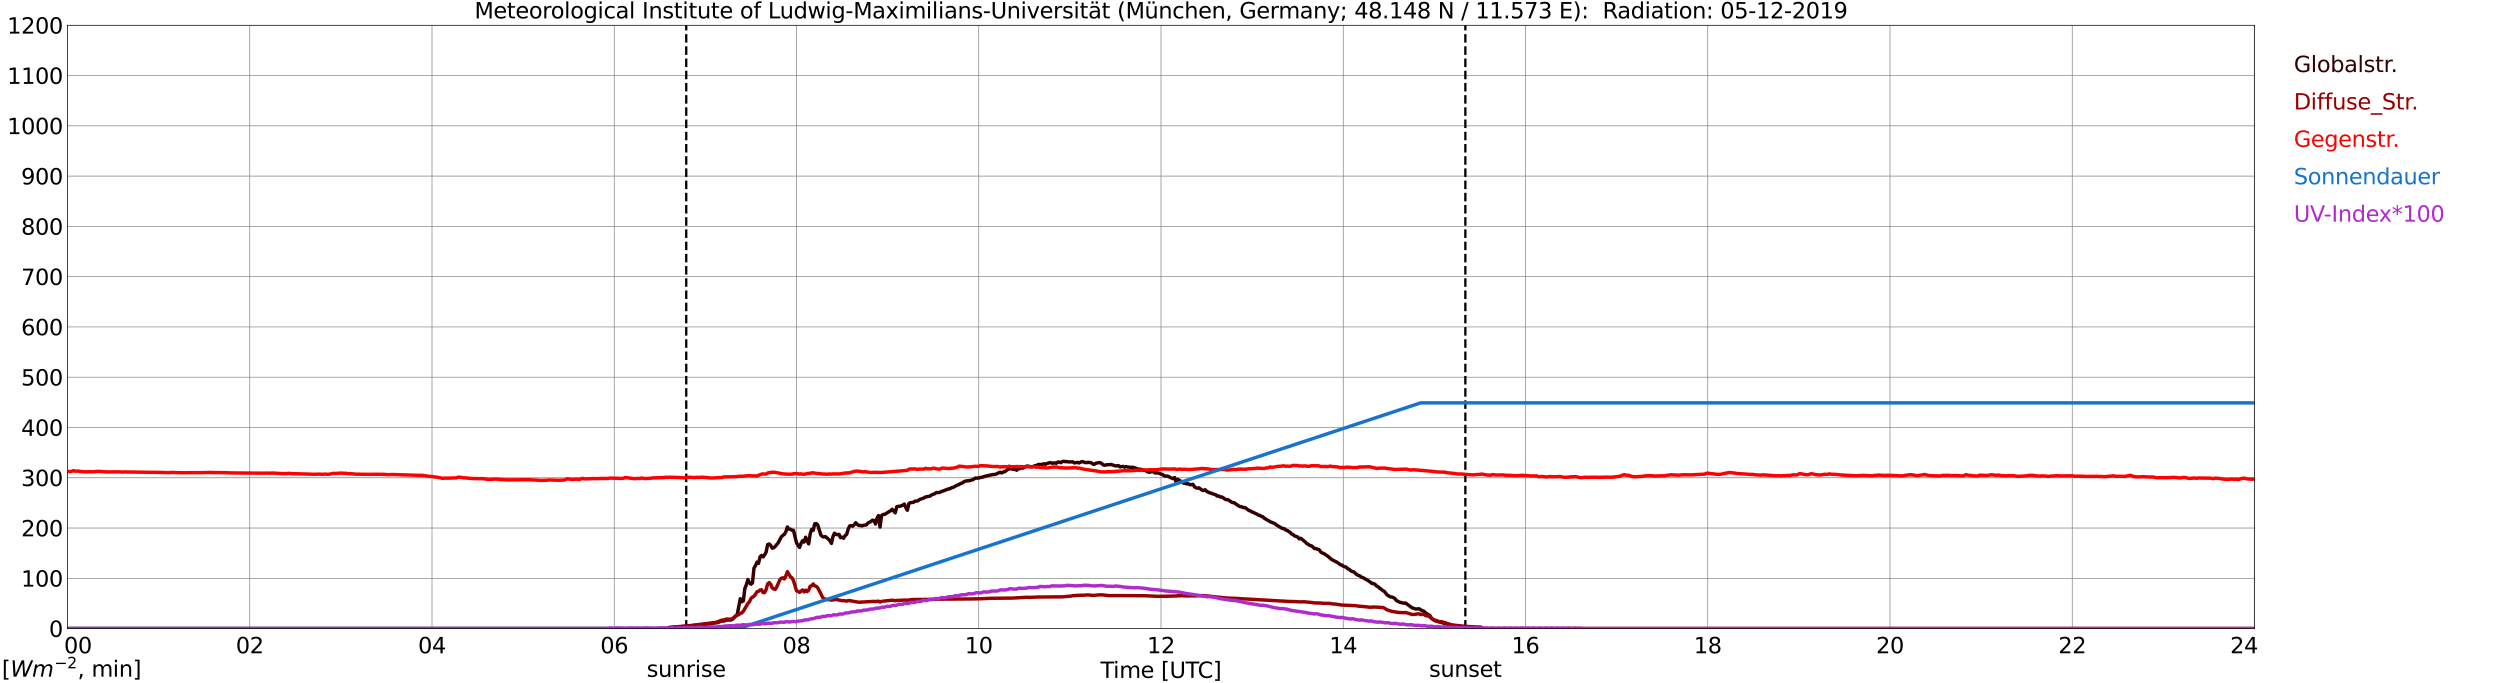 <?xml version="1.0" encoding="utf-8" standalone="no"?>
<!DOCTYPE svg PUBLIC "-//W3C//DTD SVG 1.1//EN"
  "http://www.w3.org/Graphics/SVG/1.1/DTD/svg11.dtd">
<svg xmlns:xlink="http://www.w3.org/1999/xlink" width="1085.4pt" height="296.64pt" viewBox="0 0 1085.4 296.64" xmlns="http://www.w3.org/2000/svg" version="1.1">
 <defs>
  <style type="text/css">*{stroke-linejoin: round; stroke-linecap: butt}</style>
 </defs>
 <g id="figure_1">
  <g id="patch_1">
   <path d="M 0 296.64 
L 1085.4 296.64 
L 1085.4 0 
L 0 0 
z
" style="fill: #ffffff"/>
  </g>
  <g id="axes_1">
   <g id="patch_2">
    <path d="M 29.306 272.909 
L 978.814 272.909 
L 978.814 10.976 
L 29.306 10.976 
z
" style="fill: #ffffff"/>
   </g>
   <g id="patch_3">
    <path d="M 978.814 272.909 
L 978.814 272.909 
L 978.814 10.976 
L 978.814 10.976 
z
" clip-path="url(#pa1c6637696)" style="fill: #d3d3d3; opacity: 0.25; stroke: #d3d3d3; stroke-linejoin: miter"/>
   </g>
   <g id="matplotlib.axis_1">
    <g id="xtick_1">
     <g id="line2d_1">
      <path d="M 29.306 272.909 
L 29.306 10.976 
" clip-path="url(#pa1c6637696)" style="fill: none; stroke: #808080; stroke-width: 0.3; stroke-linecap: square"/>
     </g>
     <g id="line2d_2"/>
     <g id="text_1">
      <!--    00 -->
      <g transform="translate(18.733 283.627) scale(0.095 -0.095)">
       <defs>
        <path id="DejaVuSans-20" transform="scale(0.016)"/>
        <path id="DejaVuSans-30" d="M 2034 4250 
Q 1547 4250 1301 3770 
Q 1056 3291 1056 2328 
Q 1056 1369 1301 889 
Q 1547 409 2034 409 
Q 2525 409 2770 889 
Q 3016 1369 3016 2328 
Q 3016 3291 2770 3770 
Q 2525 4250 2034 4250 
z
M 2034 4750 
Q 2819 4750 3233 4129 
Q 3647 3509 3647 2328 
Q 3647 1150 3233 529 
Q 2819 -91 2034 -91 
Q 1250 -91 836 529 
Q 422 1150 422 2328 
Q 422 3509 836 4129 
Q 1250 4750 2034 4750 
z
" transform="scale(0.016)"/>
       </defs>
       <use xlink:href="#DejaVuSans-20"/>
       <use xlink:href="#DejaVuSans-20" transform="translate(31.787 0)"/>
       <use xlink:href="#DejaVuSans-20" transform="translate(63.574 0)"/>
       <use xlink:href="#DejaVuSans-30" transform="translate(95.361 0)"/>
       <use xlink:href="#DejaVuSans-30" transform="translate(158.984 0)"/>
      </g>
     </g>
    </g>
    <g id="xtick_2">
     <g id="line2d_3">
      <path d="M 108.431 272.909 
L 108.431 10.976 
" clip-path="url(#pa1c6637696)" style="fill: none; stroke: #808080; stroke-width: 0.3; stroke-linecap: square"/>
     </g>
     <g id="line2d_4"/>
     <g id="text_2">
      <!-- 02 -->
      <g transform="translate(102.387 283.627) scale(0.095 -0.095)">
       <defs>
        <path id="DejaVuSans-32" d="M 1228 531 
L 3431 531 
L 3431 0 
L 469 0 
L 469 531 
Q 828 903 1448 1529 
Q 2069 2156 2228 2338 
Q 2531 2678 2651 2914 
Q 2772 3150 2772 3378 
Q 2772 3750 2511 3984 
Q 2250 4219 1831 4219 
Q 1534 4219 1204 4116 
Q 875 4013 500 3803 
L 500 4441 
Q 881 4594 1212 4672 
Q 1544 4750 1819 4750 
Q 2544 4750 2975 4387 
Q 3406 4025 3406 3419 
Q 3406 3131 3298 2873 
Q 3191 2616 2906 2266 
Q 2828 2175 2409 1742 
Q 1991 1309 1228 531 
z
" transform="scale(0.016)"/>
       </defs>
       <use xlink:href="#DejaVuSans-30"/>
       <use xlink:href="#DejaVuSans-32" transform="translate(63.623 0)"/>
      </g>
     </g>
    </g>
    <g id="xtick_3">
     <g id="line2d_5">
      <path d="M 187.557 272.909 
L 187.557 10.976 
" clip-path="url(#pa1c6637696)" style="fill: none; stroke: #808080; stroke-width: 0.3; stroke-linecap: square"/>
     </g>
     <g id="line2d_6"/>
     <g id="text_3">
      <!-- 04 -->
      <g transform="translate(181.513 283.627) scale(0.095 -0.095)">
       <defs>
        <path id="DejaVuSans-34" d="M 2419 4116 
L 825 1625 
L 2419 1625 
L 2419 4116 
z
M 2253 4666 
L 3047 4666 
L 3047 1625 
L 3713 1625 
L 3713 1100 
L 3047 1100 
L 3047 0 
L 2419 0 
L 2419 1100 
L 313 1100 
L 313 1709 
L 2253 4666 
z
" transform="scale(0.016)"/>
       </defs>
       <use xlink:href="#DejaVuSans-30"/>
       <use xlink:href="#DejaVuSans-34" transform="translate(63.623 0)"/>
      </g>
     </g>
    </g>
    <g id="xtick_4">
     <g id="line2d_7">
      <path d="M 266.683 272.909 
L 266.683 10.976 
" clip-path="url(#pa1c6637696)" style="fill: none; stroke: #808080; stroke-width: 0.3; stroke-linecap: square"/>
     </g>
     <g id="line2d_8"/>
     <g id="text_4">
      <!-- 06 -->
      <g transform="translate(260.638 283.627) scale(0.095 -0.095)">
       <defs>
        <path id="DejaVuSans-36" d="M 2113 2584 
Q 1688 2584 1439 2293 
Q 1191 2003 1191 1497 
Q 1191 994 1439 701 
Q 1688 409 2113 409 
Q 2538 409 2786 701 
Q 3034 994 3034 1497 
Q 3034 2003 2786 2293 
Q 2538 2584 2113 2584 
z
M 3366 4563 
L 3366 3988 
Q 3128 4100 2886 4159 
Q 2644 4219 2406 4219 
Q 1781 4219 1451 3797 
Q 1122 3375 1075 2522 
Q 1259 2794 1537 2939 
Q 1816 3084 2150 3084 
Q 2853 3084 3261 2657 
Q 3669 2231 3669 1497 
Q 3669 778 3244 343 
Q 2819 -91 2113 -91 
Q 1303 -91 875 529 
Q 447 1150 447 2328 
Q 447 3434 972 4092 
Q 1497 4750 2381 4750 
Q 2619 4750 2861 4703 
Q 3103 4656 3366 4563 
z
" transform="scale(0.016)"/>
       </defs>
       <use xlink:href="#DejaVuSans-30"/>
       <use xlink:href="#DejaVuSans-36" transform="translate(63.623 0)"/>
      </g>
     </g>
    </g>
    <g id="xtick_5">
     <g id="line2d_9">
      <path d="M 345.808 272.909 
L 345.808 10.976 
" clip-path="url(#pa1c6637696)" style="fill: none; stroke: #808080; stroke-width: 0.3; stroke-linecap: square"/>
     </g>
     <g id="line2d_10"/>
     <g id="text_5">
      <!-- 08 -->
      <g transform="translate(339.764 283.627) scale(0.095 -0.095)">
       <defs>
        <path id="DejaVuSans-38" d="M 2034 2216 
Q 1584 2216 1326 1975 
Q 1069 1734 1069 1313 
Q 1069 891 1326 650 
Q 1584 409 2034 409 
Q 2484 409 2743 651 
Q 3003 894 3003 1313 
Q 3003 1734 2745 1975 
Q 2488 2216 2034 2216 
z
M 1403 2484 
Q 997 2584 770 2862 
Q 544 3141 544 3541 
Q 544 4100 942 4425 
Q 1341 4750 2034 4750 
Q 2731 4750 3128 4425 
Q 3525 4100 3525 3541 
Q 3525 3141 3298 2862 
Q 3072 2584 2669 2484 
Q 3125 2378 3379 2068 
Q 3634 1759 3634 1313 
Q 3634 634 3220 271 
Q 2806 -91 2034 -91 
Q 1263 -91 848 271 
Q 434 634 434 1313 
Q 434 1759 690 2068 
Q 947 2378 1403 2484 
z
M 1172 3481 
Q 1172 3119 1398 2916 
Q 1625 2713 2034 2713 
Q 2441 2713 2670 2916 
Q 2900 3119 2900 3481 
Q 2900 3844 2670 4047 
Q 2441 4250 2034 4250 
Q 1625 4250 1398 4047 
Q 1172 3844 1172 3481 
z
" transform="scale(0.016)"/>
       </defs>
       <use xlink:href="#DejaVuSans-30"/>
       <use xlink:href="#DejaVuSans-38" transform="translate(63.623 0)"/>
      </g>
     </g>
    </g>
    <g id="xtick_6">
     <g id="line2d_11">
      <path d="M 424.934 272.909 
L 424.934 10.976 
" clip-path="url(#pa1c6637696)" style="fill: none; stroke: #808080; stroke-width: 0.3; stroke-linecap: square"/>
     </g>
     <g id="line2d_12"/>
     <g id="text_6">
      <!-- 10 -->
      <g transform="translate(418.89 283.627) scale(0.095 -0.095)">
       <defs>
        <path id="DejaVuSans-31" d="M 794 531 
L 1825 531 
L 1825 4091 
L 703 3866 
L 703 4441 
L 1819 4666 
L 2450 4666 
L 2450 531 
L 3481 531 
L 3481 0 
L 794 0 
L 794 531 
z
" transform="scale(0.016)"/>
       </defs>
       <use xlink:href="#DejaVuSans-31"/>
       <use xlink:href="#DejaVuSans-30" transform="translate(63.623 0)"/>
      </g>
     </g>
    </g>
    <g id="xtick_7">
     <g id="line2d_13">
      <path d="M 504.06 272.909 
L 504.06 10.976 
" clip-path="url(#pa1c6637696)" style="fill: none; stroke: #808080; stroke-width: 0.3; stroke-linecap: square"/>
     </g>
     <g id="line2d_14"/>
     <g id="text_7">
      <!-- 12 -->
      <g transform="translate(498.015 283.627) scale(0.095 -0.095)">
       <use xlink:href="#DejaVuSans-31"/>
       <use xlink:href="#DejaVuSans-32" transform="translate(63.623 0)"/>
      </g>
     </g>
    </g>
    <g id="xtick_8">
     <g id="line2d_15">
      <path d="M 583.185 272.909 
L 583.185 10.976 
" clip-path="url(#pa1c6637696)" style="fill: none; stroke: #808080; stroke-width: 0.3; stroke-linecap: square"/>
     </g>
     <g id="line2d_16"/>
     <g id="text_8">
      <!-- 14 -->
      <g transform="translate(577.141 283.627) scale(0.095 -0.095)">
       <use xlink:href="#DejaVuSans-31"/>
       <use xlink:href="#DejaVuSans-34" transform="translate(63.623 0)"/>
      </g>
     </g>
    </g>
    <g id="xtick_9">
     <g id="line2d_17">
      <path d="M 662.311 272.909 
L 662.311 10.976 
" clip-path="url(#pa1c6637696)" style="fill: none; stroke: #808080; stroke-width: 0.3; stroke-linecap: square"/>
     </g>
     <g id="line2d_18"/>
     <g id="text_9">
      <!-- 16 -->
      <g transform="translate(656.267 283.627) scale(0.095 -0.095)">
       <use xlink:href="#DejaVuSans-31"/>
       <use xlink:href="#DejaVuSans-36" transform="translate(63.623 0)"/>
      </g>
     </g>
    </g>
    <g id="xtick_10">
     <g id="line2d_19">
      <path d="M 741.437 272.909 
L 741.437 10.976 
" clip-path="url(#pa1c6637696)" style="fill: none; stroke: #808080; stroke-width: 0.3; stroke-linecap: square"/>
     </g>
     <g id="line2d_20"/>
     <g id="text_10">
      <!-- 18 -->
      <g transform="translate(735.392 283.627) scale(0.095 -0.095)">
       <use xlink:href="#DejaVuSans-31"/>
       <use xlink:href="#DejaVuSans-38" transform="translate(63.623 0)"/>
      </g>
     </g>
    </g>
    <g id="xtick_11">
     <g id="line2d_21">
      <path d="M 820.562 272.909 
L 820.562 10.976 
" clip-path="url(#pa1c6637696)" style="fill: none; stroke: #808080; stroke-width: 0.3; stroke-linecap: square"/>
     </g>
     <g id="line2d_22"/>
     <g id="text_11">
      <!-- 20 -->
      <g transform="translate(814.518 283.627) scale(0.095 -0.095)">
       <use xlink:href="#DejaVuSans-32"/>
       <use xlink:href="#DejaVuSans-30" transform="translate(63.623 0)"/>
      </g>
     </g>
    </g>
    <g id="xtick_12">
     <g id="line2d_23">
      <path d="M 899.688 272.909 
L 899.688 10.976 
" clip-path="url(#pa1c6637696)" style="fill: none; stroke: #808080; stroke-width: 0.3; stroke-linecap: square"/>
     </g>
     <g id="line2d_24"/>
     <g id="text_12">
      <!-- 22 -->
      <g transform="translate(893.644 283.627) scale(0.095 -0.095)">
       <use xlink:href="#DejaVuSans-32"/>
       <use xlink:href="#DejaVuSans-32" transform="translate(63.623 0)"/>
      </g>
     </g>
    </g>
    <g id="xtick_13">
     <g id="line2d_25">
      <path d="M 978.814 272.909 
L 978.814 10.976 
" clip-path="url(#pa1c6637696)" style="fill: none; stroke: #808080; stroke-width: 0.3; stroke-linecap: square"/>
     </g>
     <g id="line2d_26"/>
     <g id="text_13">
      <!-- 24    -->
      <g transform="translate(968.241 283.627) scale(0.095 -0.095)">
       <use xlink:href="#DejaVuSans-32"/>
       <use xlink:href="#DejaVuSans-34" transform="translate(63.623 0)"/>
       <use xlink:href="#DejaVuSans-20" transform="translate(127.246 0)"/>
       <use xlink:href="#DejaVuSans-20" transform="translate(159.033 0)"/>
       <use xlink:href="#DejaVuSans-20" transform="translate(190.82 0)"/>
      </g>
     </g>
    </g>
    <g id="text_14">
     <!-- Time [UTC] -->
     <g transform="translate(477.806 294.322) scale(0.095 -0.095)">
      <defs>
       <path id="DejaVuSans-54" d="M -19 4666 
L 3928 4666 
L 3928 4134 
L 2272 4134 
L 2272 0 
L 1638 0 
L 1638 4134 
L -19 4134 
L -19 4666 
z
" transform="scale(0.016)"/>
       <path id="DejaVuSans-69" d="M 603 3500 
L 1178 3500 
L 1178 0 
L 603 0 
L 603 3500 
z
M 603 4863 
L 1178 4863 
L 1178 4134 
L 603 4134 
L 603 4863 
z
" transform="scale(0.016)"/>
       <path id="DejaVuSans-6d" d="M 3328 2828 
Q 3544 3216 3844 3400 
Q 4144 3584 4550 3584 
Q 5097 3584 5394 3201 
Q 5691 2819 5691 2113 
L 5691 0 
L 5113 0 
L 5113 2094 
Q 5113 2597 4934 2840 
Q 4756 3084 4391 3084 
Q 3944 3084 3684 2787 
Q 3425 2491 3425 1978 
L 3425 0 
L 2847 0 
L 2847 2094 
Q 2847 2600 2669 2842 
Q 2491 3084 2119 3084 
Q 1678 3084 1418 2786 
Q 1159 2488 1159 1978 
L 1159 0 
L 581 0 
L 581 3500 
L 1159 3500 
L 1159 2956 
Q 1356 3278 1631 3431 
Q 1906 3584 2284 3584 
Q 2666 3584 2933 3390 
Q 3200 3197 3328 2828 
z
" transform="scale(0.016)"/>
       <path id="DejaVuSans-65" d="M 3597 1894 
L 3597 1613 
L 953 1613 
Q 991 1019 1311 708 
Q 1631 397 2203 397 
Q 2534 397 2845 478 
Q 3156 559 3463 722 
L 3463 178 
Q 3153 47 2828 -22 
Q 2503 -91 2169 -91 
Q 1331 -91 842 396 
Q 353 884 353 1716 
Q 353 2575 817 3079 
Q 1281 3584 2069 3584 
Q 2775 3584 3186 3129 
Q 3597 2675 3597 1894 
z
M 3022 2063 
Q 3016 2534 2758 2815 
Q 2500 3097 2075 3097 
Q 1594 3097 1305 2825 
Q 1016 2553 972 2059 
L 3022 2063 
z
" transform="scale(0.016)"/>
       <path id="DejaVuSans-5b" d="M 550 4863 
L 1875 4863 
L 1875 4416 
L 1125 4416 
L 1125 -397 
L 1875 -397 
L 1875 -844 
L 550 -844 
L 550 4863 
z
" transform="scale(0.016)"/>
       <path id="DejaVuSans-55" d="M 556 4666 
L 1191 4666 
L 1191 1831 
Q 1191 1081 1462 751 
Q 1734 422 2344 422 
Q 2950 422 3222 751 
Q 3494 1081 3494 1831 
L 3494 4666 
L 4128 4666 
L 4128 1753 
Q 4128 841 3676 375 
Q 3225 -91 2344 -91 
Q 1459 -91 1007 375 
Q 556 841 556 1753 
L 556 4666 
z
" transform="scale(0.016)"/>
       <path id="DejaVuSans-43" d="M 4122 4306 
L 4122 3641 
Q 3803 3938 3442 4084 
Q 3081 4231 2675 4231 
Q 1875 4231 1450 3742 
Q 1025 3253 1025 2328 
Q 1025 1406 1450 917 
Q 1875 428 2675 428 
Q 3081 428 3442 575 
Q 3803 722 4122 1019 
L 4122 359 
Q 3791 134 3420 21 
Q 3050 -91 2638 -91 
Q 1578 -91 968 557 
Q 359 1206 359 2328 
Q 359 3453 968 4101 
Q 1578 4750 2638 4750 
Q 3056 4750 3426 4639 
Q 3797 4528 4122 4306 
z
" transform="scale(0.016)"/>
       <path id="DejaVuSans-5d" d="M 1947 4863 
L 1947 -844 
L 622 -844 
L 622 -397 
L 1369 -397 
L 1369 4416 
L 622 4416 
L 622 4863 
L 1947 4863 
z
" transform="scale(0.016)"/>
      </defs>
      <use xlink:href="#DejaVuSans-54"/>
      <use xlink:href="#DejaVuSans-69" transform="translate(57.959 0)"/>
      <use xlink:href="#DejaVuSans-6d" transform="translate(85.742 0)"/>
      <use xlink:href="#DejaVuSans-65" transform="translate(183.154 0)"/>
      <use xlink:href="#DejaVuSans-20" transform="translate(244.678 0)"/>
      <use xlink:href="#DejaVuSans-5b" transform="translate(276.465 0)"/>
      <use xlink:href="#DejaVuSans-55" transform="translate(315.479 0)"/>
      <use xlink:href="#DejaVuSans-54" transform="translate(388.672 0)"/>
      <use xlink:href="#DejaVuSans-43" transform="translate(443.881 0)"/>
      <use xlink:href="#DejaVuSans-5d" transform="translate(513.705 0)"/>
     </g>
    </g>
   </g>
   <g id="matplotlib.axis_2">
    <g id="ytick_1">
     <g id="line2d_27">
      <path d="M 29.306 272.909 
L 978.814 272.909 
" clip-path="url(#pa1c6637696)" style="fill: none; stroke: #808080; stroke-width: 0.3; stroke-linecap: square"/>
     </g>
     <g id="line2d_28"/>
     <g id="text_15">
      <!-- 0 -->
      <g transform="translate(21.261 276.518) scale(0.095 -0.095)">
       <use xlink:href="#DejaVuSans-30"/>
      </g>
     </g>
    </g>
    <g id="ytick_2">
     <g id="line2d_29">
      <path d="M 29.306 251.081 
L 978.814 251.081 
" clip-path="url(#pa1c6637696)" style="fill: none; stroke: #808080; stroke-width: 0.3; stroke-linecap: square"/>
     </g>
     <g id="line2d_30"/>
     <g id="text_16">
      <!-- 100 -->
      <g transform="translate(9.173 254.69) scale(0.095 -0.095)">
       <use xlink:href="#DejaVuSans-31"/>
       <use xlink:href="#DejaVuSans-30" transform="translate(63.623 0)"/>
       <use xlink:href="#DejaVuSans-30" transform="translate(127.246 0)"/>
      </g>
     </g>
    </g>
    <g id="ytick_3">
     <g id="line2d_31">
      <path d="M 29.306 229.253 
L 978.814 229.253 
" clip-path="url(#pa1c6637696)" style="fill: none; stroke: #808080; stroke-width: 0.3; stroke-linecap: square"/>
     </g>
     <g id="line2d_32"/>
     <g id="text_17">
      <!-- 200 -->
      <g transform="translate(9.173 232.863) scale(0.095 -0.095)">
       <use xlink:href="#DejaVuSans-32"/>
       <use xlink:href="#DejaVuSans-30" transform="translate(63.623 0)"/>
       <use xlink:href="#DejaVuSans-30" transform="translate(127.246 0)"/>
      </g>
     </g>
    </g>
    <g id="ytick_4">
     <g id="line2d_33">
      <path d="M 29.306 207.426 
L 978.814 207.426 
" clip-path="url(#pa1c6637696)" style="fill: none; stroke: #808080; stroke-width: 0.3; stroke-linecap: square"/>
     </g>
     <g id="line2d_34"/>
     <g id="text_18">
      <!-- 300 -->
      <g transform="translate(9.173 211.035) scale(0.095 -0.095)">
       <defs>
        <path id="DejaVuSans-33" d="M 2597 2516 
Q 3050 2419 3304 2112 
Q 3559 1806 3559 1356 
Q 3559 666 3084 287 
Q 2609 -91 1734 -91 
Q 1441 -91 1130 -33 
Q 819 25 488 141 
L 488 750 
Q 750 597 1062 519 
Q 1375 441 1716 441 
Q 2309 441 2620 675 
Q 2931 909 2931 1356 
Q 2931 1769 2642 2001 
Q 2353 2234 1838 2234 
L 1294 2234 
L 1294 2753 
L 1863 2753 
Q 2328 2753 2575 2939 
Q 2822 3125 2822 3475 
Q 2822 3834 2567 4026 
Q 2313 4219 1838 4219 
Q 1578 4219 1281 4162 
Q 984 4106 628 3988 
L 628 4550 
Q 988 4650 1302 4700 
Q 1616 4750 1894 4750 
Q 2613 4750 3031 4423 
Q 3450 4097 3450 3541 
Q 3450 3153 3228 2886 
Q 3006 2619 2597 2516 
z
" transform="scale(0.016)"/>
       </defs>
       <use xlink:href="#DejaVuSans-33"/>
       <use xlink:href="#DejaVuSans-30" transform="translate(63.623 0)"/>
       <use xlink:href="#DejaVuSans-30" transform="translate(127.246 0)"/>
      </g>
     </g>
    </g>
    <g id="ytick_5">
     <g id="line2d_35">
      <path d="M 29.306 185.598 
L 978.814 185.598 
" clip-path="url(#pa1c6637696)" style="fill: none; stroke: #808080; stroke-width: 0.3; stroke-linecap: square"/>
     </g>
     <g id="line2d_36"/>
     <g id="text_19">
      <!-- 400 -->
      <g transform="translate(9.173 189.207) scale(0.095 -0.095)">
       <use xlink:href="#DejaVuSans-34"/>
       <use xlink:href="#DejaVuSans-30" transform="translate(63.623 0)"/>
       <use xlink:href="#DejaVuSans-30" transform="translate(127.246 0)"/>
      </g>
     </g>
    </g>
    <g id="ytick_6">
     <g id="line2d_37">
      <path d="M 29.306 163.77 
L 978.814 163.77 
" clip-path="url(#pa1c6637696)" style="fill: none; stroke: #808080; stroke-width: 0.3; stroke-linecap: square"/>
     </g>
     <g id="line2d_38"/>
     <g id="text_20">
      <!-- 500 -->
      <g transform="translate(9.173 167.379) scale(0.095 -0.095)">
       <defs>
        <path id="DejaVuSans-35" d="M 691 4666 
L 3169 4666 
L 3169 4134 
L 1269 4134 
L 1269 2991 
Q 1406 3038 1543 3061 
Q 1681 3084 1819 3084 
Q 2600 3084 3056 2656 
Q 3513 2228 3513 1497 
Q 3513 744 3044 326 
Q 2575 -91 1722 -91 
Q 1428 -91 1123 -41 
Q 819 9 494 109 
L 494 744 
Q 775 591 1075 516 
Q 1375 441 1709 441 
Q 2250 441 2565 725 
Q 2881 1009 2881 1497 
Q 2881 1984 2565 2268 
Q 2250 2553 1709 2553 
Q 1456 2553 1204 2497 
Q 953 2441 691 2322 
L 691 4666 
z
" transform="scale(0.016)"/>
       </defs>
       <use xlink:href="#DejaVuSans-35"/>
       <use xlink:href="#DejaVuSans-30" transform="translate(63.623 0)"/>
       <use xlink:href="#DejaVuSans-30" transform="translate(127.246 0)"/>
      </g>
     </g>
    </g>
    <g id="ytick_7">
     <g id="line2d_39">
      <path d="M 29.306 141.942 
L 978.814 141.942 
" clip-path="url(#pa1c6637696)" style="fill: none; stroke: #808080; stroke-width: 0.3; stroke-linecap: square"/>
     </g>
     <g id="line2d_40"/>
     <g id="text_21">
      <!-- 600 -->
      <g transform="translate(9.173 145.551) scale(0.095 -0.095)">
       <use xlink:href="#DejaVuSans-36"/>
       <use xlink:href="#DejaVuSans-30" transform="translate(63.623 0)"/>
       <use xlink:href="#DejaVuSans-30" transform="translate(127.246 0)"/>
      </g>
     </g>
    </g>
    <g id="ytick_8">
     <g id="line2d_41">
      <path d="M 29.306 120.114 
L 978.814 120.114 
" clip-path="url(#pa1c6637696)" style="fill: none; stroke: #808080; stroke-width: 0.3; stroke-linecap: square"/>
     </g>
     <g id="line2d_42"/>
     <g id="text_22">
      <!-- 700 -->
      <g transform="translate(9.173 123.724) scale(0.095 -0.095)">
       <defs>
        <path id="DejaVuSans-37" d="M 525 4666 
L 3525 4666 
L 3525 4397 
L 1831 0 
L 1172 0 
L 2766 4134 
L 525 4134 
L 525 4666 
z
" transform="scale(0.016)"/>
       </defs>
       <use xlink:href="#DejaVuSans-37"/>
       <use xlink:href="#DejaVuSans-30" transform="translate(63.623 0)"/>
       <use xlink:href="#DejaVuSans-30" transform="translate(127.246 0)"/>
      </g>
     </g>
    </g>
    <g id="ytick_9">
     <g id="line2d_43">
      <path d="M 29.306 98.287 
L 978.814 98.287 
" clip-path="url(#pa1c6637696)" style="fill: none; stroke: #808080; stroke-width: 0.3; stroke-linecap: square"/>
     </g>
     <g id="line2d_44"/>
     <g id="text_23">
      <!-- 800 -->
      <g transform="translate(9.173 101.896) scale(0.095 -0.095)">
       <use xlink:href="#DejaVuSans-38"/>
       <use xlink:href="#DejaVuSans-30" transform="translate(63.623 0)"/>
       <use xlink:href="#DejaVuSans-30" transform="translate(127.246 0)"/>
      </g>
     </g>
    </g>
    <g id="ytick_10">
     <g id="line2d_45">
      <path d="M 29.306 76.459 
L 978.814 76.459 
" clip-path="url(#pa1c6637696)" style="fill: none; stroke: #808080; stroke-width: 0.3; stroke-linecap: square"/>
     </g>
     <g id="line2d_46"/>
     <g id="text_24">
      <!-- 900 -->
      <g transform="translate(9.173 80.068) scale(0.095 -0.095)">
       <defs>
        <path id="DejaVuSans-39" d="M 703 97 
L 703 672 
Q 941 559 1184 500 
Q 1428 441 1663 441 
Q 2288 441 2617 861 
Q 2947 1281 2994 2138 
Q 2813 1869 2534 1725 
Q 2256 1581 1919 1581 
Q 1219 1581 811 2004 
Q 403 2428 403 3163 
Q 403 3881 828 4315 
Q 1253 4750 1959 4750 
Q 2769 4750 3195 4129 
Q 3622 3509 3622 2328 
Q 3622 1225 3098 567 
Q 2575 -91 1691 -91 
Q 1453 -91 1209 -44 
Q 966 3 703 97 
z
M 1959 2075 
Q 2384 2075 2632 2365 
Q 2881 2656 2881 3163 
Q 2881 3666 2632 3958 
Q 2384 4250 1959 4250 
Q 1534 4250 1286 3958 
Q 1038 3666 1038 3163 
Q 1038 2656 1286 2365 
Q 1534 2075 1959 2075 
z
" transform="scale(0.016)"/>
       </defs>
       <use xlink:href="#DejaVuSans-39"/>
       <use xlink:href="#DejaVuSans-30" transform="translate(63.623 0)"/>
       <use xlink:href="#DejaVuSans-30" transform="translate(127.246 0)"/>
      </g>
     </g>
    </g>
    <g id="ytick_11">
     <g id="line2d_47">
      <path d="M 29.306 54.631 
L 978.814 54.631 
" clip-path="url(#pa1c6637696)" style="fill: none; stroke: #808080; stroke-width: 0.3; stroke-linecap: square"/>
     </g>
     <g id="line2d_48"/>
     <g id="text_25">
      <!-- 1000 -->
      <g transform="translate(3.128 58.24) scale(0.095 -0.095)">
       <use xlink:href="#DejaVuSans-31"/>
       <use xlink:href="#DejaVuSans-30" transform="translate(63.623 0)"/>
       <use xlink:href="#DejaVuSans-30" transform="translate(127.246 0)"/>
       <use xlink:href="#DejaVuSans-30" transform="translate(190.869 0)"/>
      </g>
     </g>
    </g>
    <g id="ytick_12">
     <g id="line2d_49">
      <path d="M 29.306 32.803 
L 978.814 32.803 
" clip-path="url(#pa1c6637696)" style="fill: none; stroke: #808080; stroke-width: 0.3; stroke-linecap: square"/>
     </g>
     <g id="line2d_50"/>
     <g id="text_26">
      <!-- 1100 -->
      <g transform="translate(3.128 36.413) scale(0.095 -0.095)">
       <use xlink:href="#DejaVuSans-31"/>
       <use xlink:href="#DejaVuSans-31" transform="translate(63.623 0)"/>
       <use xlink:href="#DejaVuSans-30" transform="translate(127.246 0)"/>
       <use xlink:href="#DejaVuSans-30" transform="translate(190.869 0)"/>
      </g>
     </g>
    </g>
    <g id="ytick_13">
     <g id="line2d_51">
      <path d="M 29.306 10.976 
L 978.814 10.976 
" clip-path="url(#pa1c6637696)" style="fill: none; stroke: #808080; stroke-width: 0.3; stroke-linecap: square"/>
     </g>
     <g id="line2d_52"/>
     <g id="text_27">
      <!-- 1200 -->
      <g transform="translate(3.128 14.585) scale(0.095 -0.095)">
       <use xlink:href="#DejaVuSans-31"/>
       <use xlink:href="#DejaVuSans-32" transform="translate(63.623 0)"/>
       <use xlink:href="#DejaVuSans-30" transform="translate(127.246 0)"/>
       <use xlink:href="#DejaVuSans-30" transform="translate(190.869 0)"/>
      </g>
     </g>
    </g>
   </g>
   <g id="line2d_53">
    <path d="M 297.937 272.909 
L 297.937 10.976 
" clip-path="url(#pa1c6637696)" style="fill: none; stroke-dasharray: 3.7,1.6; stroke-dashoffset: 0; stroke: #000000"/>
   </g>
   <g id="line2d_54">
    <path d="M 636.2 272.909 
L 636.2 10.976 
" clip-path="url(#pa1c6637696)" style="fill: none; stroke-dasharray: 3.7,1.6; stroke-dashoffset: 0; stroke: #000000"/>
   </g>
   <g id="line2d_55">
    <path d="M 29.306 272.909 
L 289.761 272.909 
L 290.42 272.546 
L 292.399 272.359 
L 295.036 272.138 
L 308.224 270.885 
L 309.543 270.508 
L 310.861 270.444 
L 312.18 270.069 
L 312.839 269.755 
L 313.499 269.6 
L 314.158 269.661 
L 315.477 269.192 
L 317.455 269.159 
L 318.114 268.753 
L 320.093 266.714 
L 321.411 259.939 
L 322.071 261.257 
L 322.73 260.88 
L 323.39 255.486 
L 324.049 253.855 
L 324.708 251.629 
L 325.368 253.008 
L 326.027 253.635 
L 326.686 253.102 
L 327.346 246.641 
L 328.005 245.576 
L 328.665 244.07 
L 329.324 244.572 
L 329.983 241.75 
L 330.643 241.154 
L 331.302 241.78 
L 331.961 240.872 
L 332.621 239.68 
L 333.28 236.45 
L 333.94 236.166 
L 334.599 236.762 
L 335.258 238.017 
L 335.918 237.799 
L 336.577 237.234 
L 337.896 235.603 
L 339.215 233.093 
L 339.874 232.436 
L 340.533 231.997 
L 341.193 230.866 
L 341.852 228.797 
L 342.512 229.707 
L 343.171 229.738 
L 343.83 230.209 
L 344.49 230.24 
L 345.808 235.666 
L 346.468 236.795 
L 347.127 237.672 
L 347.787 235.915 
L 348.446 234.725 
L 349.105 235.352 
L 349.765 233.25 
L 351.083 236.136 
L 351.743 231.84 
L 352.402 229.801 
L 353.062 230.24 
L 353.721 227.418 
L 354.38 227.291 
L 355.04 227.95 
L 356.359 232.246 
L 357.018 232.938 
L 357.677 233.156 
L 358.337 232.968 
L 359.655 234.066 
L 360.315 234.787 
L 360.974 235.915 
L 361.634 232.968 
L 362.293 231.495 
L 362.952 232.028 
L 363.612 232.152 
L 364.271 231.997 
L 364.93 233.407 
L 365.59 233.219 
L 366.249 233.689 
L 366.909 232.53 
L 367.568 232.058 
L 368.227 229.801 
L 368.887 228.358 
L 369.546 228.201 
L 370.206 228.452 
L 370.865 227.826 
L 371.524 226.946 
L 372.184 227.636 
L 372.843 228.138 
L 373.502 228.077 
L 374.162 228.358 
L 374.821 228.077 
L 376.14 227.887 
L 376.799 227.073 
L 378.118 226.444 
L 378.777 225.848 
L 379.437 225.975 
L 380.096 227.481 
L 380.756 225.001 
L 381.415 223.842 
L 382.074 228.828 
L 382.734 223.842 
L 383.393 223.34 
L 384.053 223.34 
L 386.031 222.118 
L 386.69 221.71 
L 387.349 221.114 
L 388.668 222.65 
L 389.328 220.016 
L 389.987 219.828 
L 390.646 219.828 
L 391.965 219.326 
L 392.624 218.855 
L 393.284 220.391 
L 393.943 221.522 
L 394.603 218.667 
L 395.262 218.228 
L 396.581 218.104 
L 397.24 217.569 
L 397.899 217.569 
L 398.559 217.412 
L 399.218 216.879 
L 401.196 216.159 
L 401.856 215.751 
L 403.834 215.375 
L 404.493 214.84 
L 405.812 214.371 
L 406.471 213.869 
L 407.79 213.839 
L 408.45 213.524 
L 409.768 213.053 
L 411.746 212.269 
L 412.406 212.206 
L 413.065 211.767 
L 413.725 211.643 
L 415.703 210.575 
L 416.362 210.357 
L 417.022 209.949 
L 417.681 209.728 
L 418.34 209.259 
L 419 208.945 
L 419.659 208.788 
L 420.978 208.663 
L 422.297 208.286 
L 423.615 207.502 
L 424.275 207.596 
L 424.934 207.535 
L 425.593 207.314 
L 426.253 207.251 
L 427.572 206.812 
L 430.869 206.059 
L 432.187 205.965 
L 434.165 204.994 
L 434.825 205.339 
L 435.484 204.961 
L 436.144 204.806 
L 436.803 204.398 
L 437.462 203.739 
L 438.122 203.676 
L 438.781 203.173 
L 439.44 203.676 
L 440.1 203.802 
L 440.759 203.769 
L 441.419 204.147 
L 442.078 203.394 
L 442.737 203.488 
L 443.397 203.173 
L 444.056 203.237 
L 444.716 202.955 
L 445.375 202.516 
L 446.034 202.329 
L 447.353 202.58 
L 448.012 202.674 
L 448.672 202.484 
L 449.331 202.172 
L 449.991 202.139 
L 450.65 201.7 
L 451.309 201.606 
L 451.969 201.7 
L 452.628 201.606 
L 453.287 201.355 
L 453.947 201.576 
L 454.606 201.231 
L 455.925 200.823 
L 456.584 201.041 
L 457.244 201.104 
L 457.903 200.947 
L 458.563 201.137 
L 459.222 200.602 
L 459.881 200.602 
L 460.541 200.886 
L 461.2 200.414 
L 461.859 200.257 
L 462.519 200.445 
L 463.178 200.384 
L 463.838 200.541 
L 465.816 200.541 
L 466.475 200.98 
L 467.794 200.759 
L 468.453 201.01 
L 469.772 200.384 
L 470.431 200.541 
L 471.091 200.823 
L 471.75 200.853 
L 472.409 200.729 
L 473.728 200.886 
L 474.388 201.388 
L 475.047 201.637 
L 475.706 201.168 
L 477.025 200.853 
L 477.685 200.886 
L 478.344 201.261 
L 479.003 201.857 
L 479.663 202.014 
L 480.322 201.794 
L 481.641 201.733 
L 482.3 201.637 
L 484.278 202.265 
L 484.938 202.265 
L 485.597 202.139 
L 486.256 202.704 
L 487.575 202.484 
L 488.235 202.798 
L 488.894 202.58 
L 489.553 202.767 
L 490.213 202.798 
L 490.872 202.955 
L 491.532 202.861 
L 492.191 202.955 
L 493.51 203.424 
L 494.169 203.739 
L 494.828 203.708 
L 495.488 203.802 
L 496.147 204.084 
L 497.466 204.304 
L 498.125 204.806 
L 498.785 204.994 
L 499.444 204.994 
L 500.103 204.555 
L 500.763 204.837 
L 501.422 205.339 
L 502.741 205.339 
L 503.4 205.527 
L 504.06 205.841 
L 504.719 205.998 
L 505.379 206.531 
L 506.038 206.749 
L 506.697 206.655 
L 507.357 206.875 
L 508.016 207.314 
L 509.335 207.786 
L 509.994 207.345 
L 510.654 209.477 
L 511.313 208.131 
L 512.632 208.881 
L 513.95 209.822 
L 514.61 209.792 
L 515.269 210.073 
L 515.929 210.043 
L 516.588 210.418 
L 517.247 210.418 
L 517.907 210.263 
L 518.566 211.298 
L 519.226 211.767 
L 519.885 211.955 
L 520.544 211.8 
L 521.863 212.802 
L 522.522 212.959 
L 523.182 212.614 
L 523.841 213.273 
L 525.16 213.963 
L 525.819 214.087 
L 526.479 214.402 
L 527.797 214.81 
L 528.457 215.375 
L 529.116 215.312 
L 529.776 215.781 
L 530.435 215.751 
L 531.094 216.126 
L 531.754 216.661 
L 532.413 216.973 
L 533.073 216.912 
L 535.051 218.228 
L 535.71 218.198 
L 537.688 219.577 
L 538.348 219.952 
L 539.007 219.985 
L 539.666 220.361 
L 540.326 220.361 
L 540.985 220.675 
L 542.304 221.677 
L 542.963 221.867 
L 543.623 222.306 
L 544.282 222.463 
L 544.941 222.932 
L 545.601 223.12 
L 546.26 223.622 
L 546.919 223.716 
L 547.579 224.187 
L 548.238 224.311 
L 548.898 225.001 
L 551.535 226.54 
L 552.854 227.073 
L 553.513 227.324 
L 554.173 227.92 
L 556.81 229.487 
L 557.47 229.487 
L 558.129 230.052 
L 558.788 230.27 
L 560.107 231.15 
L 560.766 231.84 
L 561.426 232.152 
L 562.085 232.717 
L 562.745 232.875 
L 563.404 233.156 
L 564.063 233.94 
L 564.723 233.721 
L 566.701 235.289 
L 567.36 236.011 
L 568.02 236.293 
L 568.679 236.889 
L 569.338 236.952 
L 569.998 237.454 
L 570.657 238.174 
L 571.317 238.144 
L 571.976 238.456 
L 572.635 238.582 
L 573.295 239.46 
L 573.954 240.056 
L 574.613 240.244 
L 576.592 241.562 
L 577.91 242.754 
L 579.889 243.852 
L 580.548 244.101 
L 581.867 245.137 
L 582.526 245.325 
L 583.185 245.794 
L 583.845 246.078 
L 584.504 246.233 
L 585.164 246.956 
L 585.823 247.207 
L 586.482 247.833 
L 587.142 248.147 
L 587.801 248.305 
L 589.12 249.527 
L 590.439 250.06 
L 591.098 250.594 
L 591.757 250.782 
L 593.076 251.596 
L 593.736 251.88 
L 595.054 252.821 
L 595.714 253.353 
L 596.373 253.353 
L 597.032 253.761 
L 597.692 254.451 
L 598.351 254.766 
L 599.011 255.423 
L 599.67 255.8 
L 600.329 256.396 
L 600.989 256.741 
L 602.307 258.372 
L 603.626 259.125 
L 604.286 259.218 
L 604.945 259.437 
L 605.604 259.875 
L 606.264 260.722 
L 607.582 261.414 
L 609.561 261.914 
L 610.22 261.79 
L 611.539 262.761 
L 612.858 263.765 
L 614.176 264.267 
L 614.836 264.424 
L 616.154 264.298 
L 617.473 265.177 
L 618.133 265.302 
L 618.792 265.961 
L 619.451 266.463 
L 620.77 267.183 
L 621.429 268.281 
L 622.748 269.41 
L 631.32 271.826 
L 632.639 271.981 
L 633.298 271.763 
L 635.936 272.171 
L 637.255 272.108 
L 637.914 272.295 
L 639.233 272.328 
L 639.892 272.483 
L 641.87 272.483 
L 642.53 272.328 
L 643.189 272.516 
L 643.848 272.909 
L 978.154 272.909 
L 978.154 272.909 
" clip-path="url(#pa1c6637696)" style="fill: none; stroke: #330000; stroke-width: 1.5; stroke-linecap: square"/>
   </g>
   <g id="line2d_56">
    <path d="M 29.306 272.909 
L 289.761 272.909 
L 290.42 272.387 
L 298.992 271.715 
L 310.861 270.204 
L 313.499 269.196 
L 314.158 269.237 
L 314.818 268.945 
L 315.477 268.777 
L 317.455 268.818 
L 318.114 268.567 
L 319.433 267.476 
L 320.752 266.804 
L 321.411 266.341 
L 322.071 266.048 
L 322.73 265.376 
L 324.708 262.019 
L 325.368 261.305 
L 326.027 259.836 
L 326.686 259.247 
L 327.346 258.869 
L 328.005 258.031 
L 328.665 256.896 
L 329.324 256.73 
L 329.983 256.141 
L 330.643 256.058 
L 331.302 257.276 
L 331.961 257.276 
L 332.621 255.973 
L 333.28 253.497 
L 333.94 252.952 
L 334.599 253.622 
L 335.258 255.259 
L 335.918 255.68 
L 336.577 255.89 
L 337.236 254.84 
L 338.555 251.734 
L 339.215 251.061 
L 339.874 250.852 
L 340.533 251.356 
L 341.193 250.055 
L 341.852 248.209 
L 343.171 250.391 
L 343.83 250.852 
L 344.49 252.028 
L 345.808 256.477 
L 346.468 256.73 
L 347.127 257.191 
L 348.446 256.141 
L 349.105 256.981 
L 349.765 256.226 
L 350.424 256.854 
L 351.083 256.226 
L 351.743 254.504 
L 352.402 254.336 
L 353.062 253.539 
L 353.721 254.379 
L 354.38 254.547 
L 355.04 255.217 
L 356.359 257.695 
L 357.018 259.164 
L 357.677 259.919 
L 358.996 260.297 
L 360.315 260.382 
L 360.974 260.55 
L 362.952 260.255 
L 365.59 260.801 
L 366.249 260.759 
L 367.568 260.969 
L 368.227 260.759 
L 368.887 260.759 
L 370.206 261.01 
L 372.843 261.473 
L 379.437 261.096 
L 380.096 261.179 
L 381.415 261.01 
L 382.074 261.388 
L 382.734 261.096 
L 384.053 260.928 
L 387.349 260.591 
L 388.668 260.801 
L 389.328 260.674 
L 391.965 260.591 
L 392.624 260.506 
L 393.943 260.591 
L 395.921 260.297 
L 403.834 260.214 
L 406.471 260.129 
L 419.659 260.046 
L 420.978 260.046 
L 425.593 259.961 
L 430.209 259.751 
L 439.44 259.668 
L 446.034 259.29 
L 446.694 259.373 
L 450.65 259.205 
L 461.2 259.122 
L 465.156 258.786 
L 465.816 258.577 
L 466.475 258.618 
L 467.794 258.45 
L 468.453 258.492 
L 469.113 258.409 
L 469.772 258.45 
L 471.091 258.367 
L 472.409 258.282 
L 474.388 258.492 
L 475.047 258.492 
L 476.366 258.323 
L 478.344 258.241 
L 481.641 258.618 
L 483.619 258.577 
L 484.938 258.577 
L 497.466 258.66 
L 502.741 258.913 
L 508.016 258.828 
L 509.994 258.745 
L 510.654 258.786 
L 511.313 258.618 
L 511.972 258.701 
L 512.632 258.618 
L 515.269 258.745 
L 517.247 258.66 
L 518.566 258.745 
L 519.885 258.66 
L 522.522 258.577 
L 525.16 258.828 
L 526.479 258.996 
L 529.776 259.332 
L 531.094 259.5 
L 533.073 259.668 
L 535.71 259.751 
L 556.151 260.928 
L 557.47 260.969 
L 558.788 261.096 
L 562.085 261.179 
L 563.404 261.262 
L 564.723 261.305 
L 566.042 261.262 
L 569.338 261.556 
L 570.657 261.766 
L 573.295 261.807 
L 574.613 261.934 
L 577.251 261.975 
L 579.229 262.27 
L 579.889 262.27 
L 582.526 262.689 
L 587.142 262.899 
L 588.46 262.942 
L 589.779 263.152 
L 593.076 263.444 
L 594.395 263.612 
L 595.714 263.612 
L 596.373 263.529 
L 600.329 263.739 
L 600.989 263.99 
L 602.307 264.83 
L 604.286 265.418 
L 606.923 265.88 
L 609.561 266.007 
L 610.22 265.922 
L 612.198 266.467 
L 612.858 266.762 
L 614.176 266.762 
L 615.495 266.509 
L 616.154 266.509 
L 616.814 266.804 
L 618.133 266.718 
L 618.792 267.14 
L 619.451 267.391 
L 620.111 267.432 
L 620.77 267.853 
L 621.429 268.482 
L 622.748 269.196 
L 623.408 269.364 
L 624.726 269.868 
L 626.045 269.91 
L 626.705 270.204 
L 627.364 270.329 
L 629.342 271.043 
L 630.661 271.337 
L 635.276 271.883 
L 636.595 271.966 
L 643.189 272.343 
L 643.848 272.909 
L 978.154 272.909 
L 978.154 272.909 
" clip-path="url(#pa1c6637696)" style="fill: none; stroke: #990000; stroke-width: 1.5; stroke-linecap: square"/>
   </g>
   <g id="line2d_57">
    <path d="M 29.306 204.662 
L 30.625 204.749 
L 31.943 204.319 
L 32.603 204.573 
L 33.262 204.581 
L 33.921 204.47 
L 34.581 204.669 
L 37.218 204.856 
L 38.537 204.8 
L 40.515 204.854 
L 42.493 204.618 
L 46.45 204.896 
L 51.725 204.85 
L 53.043 204.942 
L 54.362 204.9 
L 56.34 204.933 
L 70.847 205.123 
L 72.166 205.175 
L 72.825 205.221 
L 74.803 205.101 
L 76.781 205.193 
L 78.759 205.251 
L 82.716 205.217 
L 86.672 205.214 
L 91.288 205.114 
L 93.925 205.199 
L 94.584 205.149 
L 95.903 205.199 
L 98.541 205.219 
L 99.86 205.302 
L 101.178 205.33 
L 115.025 205.441 
L 116.344 205.382 
L 117.003 205.444 
L 118.322 205.367 
L 122.938 205.647 
L 124.916 205.59 
L 125.575 205.492 
L 126.894 205.675 
L 128.213 205.671 
L 133.488 205.819 
L 136.125 205.919 
L 138.763 205.847 
L 140.082 205.954 
L 140.741 205.839 
L 142.719 205.933 
L 144.697 205.502 
L 145.357 205.566 
L 147.994 205.393 
L 148.654 205.391 
L 149.313 205.533 
L 149.972 205.441 
L 150.632 205.614 
L 151.291 205.668 
L 151.951 205.599 
L 153.269 205.764 
L 154.588 205.871 
L 161.182 205.943 
L 162.501 205.908 
L 163.819 205.917 
L 166.457 205.928 
L 168.435 206.085 
L 170.413 206.007 
L 179.645 206.308 
L 182.282 206.376 
L 182.941 206.33 
L 186.898 206.884 
L 187.557 206.823 
L 188.216 207.013 
L 189.535 207.146 
L 190.854 207.395 
L 192.173 207.701 
L 192.832 207.591 
L 194.81 207.589 
L 198.107 207.469 
L 198.767 207.225 
L 199.426 207.164 
L 201.404 207.447 
L 205.36 207.768 
L 206.02 207.814 
L 206.679 207.746 
L 207.998 207.847 
L 209.317 207.757 
L 211.954 208.139 
L 213.273 208.157 
L 214.592 208.004 
L 215.91 208.021 
L 217.229 208.189 
L 220.526 208.347 
L 224.482 208.305 
L 229.757 208.272 
L 233.714 208.495 
L 235.033 208.598 
L 236.351 208.499 
L 237.011 208.539 
L 238.329 208.377 
L 242.286 208.51 
L 244.923 208.421 
L 246.242 207.873 
L 248.22 208.146 
L 248.88 208.187 
L 250.198 208.008 
L 251.517 208.198 
L 252.836 207.659 
L 254.155 207.934 
L 257.451 207.779 
L 258.77 207.81 
L 260.748 207.744 
L 264.045 207.729 
L 264.705 207.559 
L 269.98 207.72 
L 270.639 207.661 
L 271.298 207.36 
L 272.617 207.456 
L 274.595 207.744 
L 275.914 207.838 
L 276.573 207.698 
L 277.892 207.744 
L 278.552 207.526 
L 279.87 207.783 
L 282.508 207.644 
L 283.167 207.508 
L 288.442 207.343 
L 289.102 207.17 
L 289.761 207.273 
L 290.42 207.181 
L 293.717 207.29 
L 294.377 207.281 
L 295.696 207.419 
L 297.014 207.441 
L 298.333 207.183 
L 299.652 207.22 
L 301.63 207.343 
L 302.289 207.247 
L 303.608 207.271 
L 304.927 207.183 
L 306.246 207.286 
L 307.564 207.415 
L 308.883 207.55 
L 312.839 207.312 
L 313.499 207.325 
L 314.158 207.061 
L 319.433 206.972 
L 321.411 206.742 
L 322.071 206.795 
L 325.368 206.476 
L 326.686 206.598 
L 328.665 206.646 
L 330.643 205.83 
L 331.302 205.762 
L 332.621 205.845 
L 333.28 205.372 
L 333.94 205.171 
L 335.918 204.996 
L 340.533 205.817 
L 341.193 205.784 
L 341.852 205.876 
L 343.171 205.86 
L 343.83 205.88 
L 344.49 205.666 
L 345.808 205.612 
L 347.127 205.815 
L 347.787 205.73 
L 348.446 205.893 
L 349.105 205.902 
L 351.083 205.489 
L 351.743 205.555 
L 352.402 205.256 
L 353.062 205.289 
L 354.38 205.522 
L 355.699 205.623 
L 356.359 205.662 
L 357.018 205.839 
L 357.677 205.788 
L 358.996 205.887 
L 360.315 205.778 
L 360.974 205.852 
L 361.634 205.738 
L 364.271 205.782 
L 366.249 205.489 
L 366.909 205.345 
L 368.887 205.293 
L 370.865 204.638 
L 372.184 204.512 
L 373.502 204.68 
L 374.821 204.887 
L 375.481 204.754 
L 376.799 204.992 
L 378.118 205.149 
L 379.437 205.057 
L 382.734 205.129 
L 393.943 204.217 
L 394.603 203.719 
L 395.262 203.588 
L 396.581 203.627 
L 397.24 203.536 
L 397.899 203.787 
L 399.218 203.656 
L 401.196 203.654 
L 401.856 203.296 
L 402.515 203.514 
L 404.493 203.553 
L 405.153 203.243 
L 405.812 203.326 
L 406.471 203.523 
L 407.79 203.717 
L 409.109 203.204 
L 411.746 203.403 
L 413.725 203.259 
L 415.043 202.953 
L 415.703 202.778 
L 416.362 202.379 
L 419 202.639 
L 419.659 202.759 
L 421.637 202.658 
L 422.956 202.458 
L 424.934 202.49 
L 425.593 202.145 
L 428.231 202.257 
L 430.869 202.534 
L 433.506 202.536 
L 434.165 202.826 
L 434.825 202.602 
L 435.484 202.665 
L 436.144 202.554 
L 436.803 202.695 
L 437.462 202.615 
L 438.122 202.392 
L 438.781 202.637 
L 440.1 202.623 
L 440.759 202.647 
L 441.419 202.521 
L 442.078 202.623 
L 442.737 202.551 
L 445.375 202.715 
L 446.034 202.525 
L 447.353 202.711 
L 449.331 202.665 
L 449.991 202.881 
L 450.65 202.748 
L 451.309 202.925 
L 454.606 203.165 
L 455.925 202.962 
L 457.244 202.785 
L 458.563 202.778 
L 459.222 202.802 
L 459.881 203.021 
L 461.2 203.13 
L 463.178 203.215 
L 467.134 203.034 
L 467.794 203.239 
L 468.453 203.191 
L 470.431 203.676 
L 476.366 204.536 
L 477.685 204.837 
L 479.003 204.861 
L 480.322 204.874 
L 480.981 204.745 
L 482.3 204.806 
L 487.575 204.424 
L 488.235 204.269 
L 488.894 204.411 
L 490.872 204.387 
L 493.51 204.169 
L 494.169 204.132 
L 494.828 204.254 
L 496.147 203.944 
L 497.466 204.066 
L 498.125 204.101 
L 498.785 203.94 
L 502.082 203.933 
L 504.719 203.595 
L 508.016 203.66 
L 509.994 203.571 
L 510.654 203.802 
L 511.313 203.811 
L 511.972 203.623 
L 513.291 203.822 
L 513.95 203.739 
L 516.588 203.846 
L 519.885 203.597 
L 521.863 203.403 
L 523.841 203.545 
L 524.501 203.564 
L 525.819 203.846 
L 531.754 203.87 
L 532.413 204.049 
L 533.732 204.04 
L 535.71 203.756 
L 536.369 203.898 
L 537.688 203.669 
L 540.985 203.721 
L 541.644 203.571 
L 544.941 203.392 
L 545.601 203.235 
L 548.238 203.361 
L 548.898 203.44 
L 549.557 203.169 
L 550.216 203.187 
L 551.535 202.722 
L 552.195 202.903 
L 554.832 202.466 
L 556.151 202.401 
L 557.47 202.237 
L 558.129 202.444 
L 558.788 202.375 
L 560.107 202.462 
L 561.426 202.06 
L 563.404 202.132 
L 564.063 202.337 
L 564.723 202.244 
L 565.382 202.37 
L 566.701 202.25 
L 567.36 202.434 
L 568.679 202.436 
L 569.338 202.182 
L 572.635 202.244 
L 573.295 202.54 
L 574.613 202.545 
L 575.273 202.497 
L 576.592 202.608 
L 577.251 202.396 
L 577.91 202.423 
L 578.57 202.573 
L 580.548 202.676 
L 581.867 203.025 
L 582.526 202.903 
L 583.845 203.025 
L 584.504 202.8 
L 586.482 202.92 
L 587.801 203.053 
L 588.46 202.975 
L 589.12 203.032 
L 589.779 202.809 
L 590.439 202.739 
L 591.757 202.754 
L 593.736 202.663 
L 594.395 202.61 
L 596.373 203.047 
L 597.692 203.363 
L 598.351 203.267 
L 599.011 203.287 
L 599.67 203.195 
L 600.329 203.263 
L 600.989 203.195 
L 605.604 203.824 
L 610.22 203.671 
L 610.879 203.713 
L 612.198 204.047 
L 612.858 204.047 
L 613.517 203.922 
L 620.111 204.47 
L 624.726 204.944 
L 627.364 204.985 
L 628.023 205.199 
L 631.98 205.614 
L 632.639 205.802 
L 633.958 205.769 
L 639.233 206.17 
L 642.53 205.967 
L 643.189 205.804 
L 645.827 206.264 
L 646.486 206.247 
L 647.145 206.349 
L 647.805 206.048 
L 649.783 206.238 
L 651.102 206.227 
L 652.42 206.157 
L 653.739 206.334 
L 656.377 206.391 
L 657.036 206.498 
L 657.695 206.45 
L 658.355 206.535 
L 660.992 206.352 
L 661.652 206.478 
L 662.311 206.421 
L 664.949 206.662 
L 665.608 206.592 
L 666.267 206.677 
L 666.927 206.581 
L 668.246 206.987 
L 669.564 206.854 
L 671.542 207.109 
L 672.202 206.954 
L 673.521 206.926 
L 674.18 207.039 
L 674.839 206.937 
L 675.499 206.998 
L 676.817 206.891 
L 677.477 206.906 
L 678.796 207.185 
L 680.114 207.24 
L 680.774 207.122 
L 681.433 207.17 
L 682.092 206.932 
L 682.752 207.1 
L 683.411 206.941 
L 684.071 206.915 
L 685.389 207.227 
L 686.049 207.362 
L 686.708 207.384 
L 688.027 207.199 
L 689.346 207.251 
L 692.643 207.175 
L 693.961 207.251 
L 697.258 207.15 
L 699.896 207.196 
L 703.193 206.793 
L 705.171 206.039 
L 705.83 206.28 
L 707.149 206.371 
L 708.468 206.825 
L 709.786 207.002 
L 712.424 206.86 
L 714.402 206.603 
L 715.721 206.537 
L 717.04 206.541 
L 718.358 206.679 
L 722.974 206.555 
L 723.633 206.325 
L 724.293 206.325 
L 725.612 206.101 
L 726.93 206.212 
L 728.909 206.301 
L 730.887 206.116 
L 734.184 206.166 
L 740.118 205.847 
L 740.777 205.487 
L 741.437 205.441 
L 744.074 205.769 
L 745.393 205.937 
L 746.712 205.963 
L 750.668 205.153 
L 752.646 205.315 
L 753.965 205.551 
L 757.262 205.767 
L 759.24 205.933 
L 761.218 205.983 
L 761.878 206.133 
L 764.515 206.293 
L 765.174 206.149 
L 766.493 206.236 
L 771.109 206.566 
L 772.428 206.524 
L 773.087 206.607 
L 773.746 206.515 
L 775.065 206.48 
L 776.384 206.417 
L 777.043 206.45 
L 778.362 206.144 
L 779.681 206.21 
L 780.34 206.16 
L 781 205.743 
L 781.659 205.625 
L 783.637 206.031 
L 784.956 206.135 
L 786.275 205.679 
L 786.934 205.738 
L 788.253 206.059 
L 790.231 206.223 
L 792.209 205.913 
L 793.528 205.985 
L 794.187 205.719 
L 794.847 205.88 
L 796.825 205.959 
L 799.462 206.218 
L 800.781 206.31 
L 806.056 206.539 
L 807.375 206.461 
L 808.034 206.483 
L 808.694 206.38 
L 812.65 206.579 
L 813.309 206.544 
L 813.969 206.33 
L 814.628 206.452 
L 815.287 206.234 
L 818.584 206.448 
L 819.244 206.345 
L 823.859 206.491 
L 824.519 206.629 
L 825.178 206.563 
L 825.837 206.631 
L 826.497 206.557 
L 827.156 206.36 
L 827.816 206.328 
L 828.475 206.164 
L 829.794 206.111 
L 831.112 206.325 
L 832.431 206.511 
L 835.728 205.998 
L 837.047 206.378 
L 838.366 206.524 
L 842.322 206.655 
L 842.981 206.456 
L 843.641 206.376 
L 844.959 206.417 
L 845.619 206.323 
L 846.938 206.474 
L 849.575 206.467 
L 852.213 206.631 
L 852.872 206.443 
L 853.531 206.066 
L 854.85 206.349 
L 856.828 206.57 
L 858.806 206.679 
L 859.466 206.288 
L 862.763 206.428 
L 864.741 206.103 
L 866.719 206.395 
L 867.378 206.247 
L 868.038 206.299 
L 868.697 206.478 
L 870.675 206.566 
L 871.335 206.616 
L 871.994 206.463 
L 873.313 206.544 
L 873.972 206.456 
L 875.95 206.817 
L 879.907 206.598 
L 881.225 206.358 
L 882.544 206.376 
L 883.863 206.576 
L 885.841 206.729 
L 886.5 206.579 
L 888.479 206.714 
L 889.138 206.858 
L 890.457 206.683 
L 891.775 206.633 
L 893.094 206.513 
L 894.413 206.644 
L 895.732 206.62 
L 899.688 206.605 
L 901.007 206.753 
L 903.644 206.755 
L 905.622 206.849 
L 909.579 206.832 
L 910.238 206.793 
L 910.898 206.867 
L 912.216 206.856 
L 913.535 206.958 
L 916.832 206.668 
L 917.491 206.574 
L 918.81 206.814 
L 920.129 206.777 
L 922.766 206.838 
L 923.426 206.627 
L 924.085 206.568 
L 924.745 206.349 
L 925.404 206.504 
L 926.063 206.803 
L 927.382 207.035 
L 928.701 207.046 
L 930.02 206.98 
L 930.679 206.93 
L 931.998 207.089 
L 932.657 207.033 
L 933.316 207.116 
L 934.635 207.089 
L 936.613 207.447 
L 937.932 207.388 
L 941.229 207.404 
L 943.867 207.255 
L 946.504 207.528 
L 947.823 207.297 
L 948.482 207.295 
L 950.46 207.729 
L 951.779 207.605 
L 952.438 207.537 
L 953.757 207.642 
L 954.417 207.532 
L 959.692 207.594 
L 960.351 207.757 
L 961.01 207.788 
L 961.67 207.587 
L 963.648 207.731 
L 964.967 207.976 
L 966.945 208.157 
L 968.923 207.993 
L 970.242 208.133 
L 970.901 208.015 
L 971.561 208.205 
L 972.22 208.093 
L 972.879 207.799 
L 974.198 207.587 
L 975.517 207.893 
L 976.176 207.995 
L 978.154 208.05 
L 978.154 208.05 
" clip-path="url(#pa1c6637696)" style="fill: none; stroke: #ff0000; stroke-width: 1.5; stroke-linecap: square"/>
   </g>
   <g id="line2d_58">
    <path d="M 29.306 272.909 
L 320.752 272.909 
L 616.814 174.902 
L 978.154 174.902 
L 978.154 174.902 
" clip-path="url(#pa1c6637696)" style="fill: none; stroke: #1773cc; stroke-width: 1.5; stroke-linecap: square"/>
   </g>
   <g id="line2d_59">
    <path d="M 29.306 272.909 
L 264.045 272.909 
L 264.705 272.669 
L 266.023 272.821 
L 266.683 272.821 
L 267.342 272.669 
L 272.617 272.821 
L 273.277 272.669 
L 274.595 272.712 
L 275.914 272.821 
L 276.573 272.669 
L 277.892 272.756 
L 279.211 272.821 
L 279.87 272.647 
L 285.145 272.8 
L 285.805 272.625 
L 288.442 272.625 
L 289.761 272.691 
L 291.08 272.756 
L 291.739 272.56 
L 293.717 272.712 
L 294.377 272.538 
L 295.696 272.625 
L 296.355 272.669 
L 297.014 272.494 
L 298.333 272.516 
L 299.652 272.603 
L 300.311 272.407 
L 302.289 272.538 
L 302.949 272.341 
L 307.564 272.363 
L 308.883 272.145 
L 310.861 272.254 
L 311.521 272.036 
L 313.499 272.079 
L 314.158 271.861 
L 316.796 271.665 
L 317.455 271.621 
L 318.114 271.73 
L 318.774 271.708 
L 319.433 271.49 
L 320.093 271.425 
L 321.411 271.49 
L 322.071 271.294 
L 322.73 271.228 
L 324.049 271.337 
L 325.368 271.119 
L 326.686 271.228 
L 327.346 271.184 
L 328.005 270.966 
L 329.983 271.01 
L 330.643 270.77 
L 332.621 270.792 
L 333.28 270.595 
L 335.258 270.595 
L 335.918 270.355 
L 337.896 270.355 
L 338.555 270.093 
L 340.533 270.159 
L 341.193 269.918 
L 343.171 270.049 
L 343.83 269.809 
L 345.808 269.918 
L 346.468 269.656 
L 348.446 269.504 
L 349.105 269.22 
L 351.083 269.045 
L 351.743 268.74 
L 353.062 268.609 
L 353.721 268.412 
L 354.38 268.085 
L 356.359 267.932 
L 357.018 267.626 
L 358.337 267.605 
L 358.996 267.343 
L 359.655 267.255 
L 360.315 267.365 
L 360.974 267.299 
L 361.634 266.993 
L 362.293 266.906 
L 362.952 267.015 
L 363.612 266.928 
L 364.271 266.622 
L 364.93 266.557 
L 365.59 266.622 
L 366.249 266.513 
L 366.909 266.186 
L 368.887 266.011 
L 369.546 265.706 
L 371.524 265.575 
L 372.184 265.269 
L 374.162 265.225 
L 374.821 264.92 
L 376.799 264.811 
L 377.459 264.505 
L 379.437 264.352 
L 380.096 264.09 
L 382.074 263.938 
L 382.734 263.632 
L 384.053 263.632 
L 384.712 263.348 
L 385.371 263.217 
L 386.031 263.305 
L 386.69 263.217 
L 387.349 262.89 
L 388.009 262.803 
L 388.668 262.89 
L 389.328 262.737 
L 389.987 262.431 
L 390.646 262.344 
L 391.306 262.41 
L 391.965 262.322 
L 392.624 262.017 
L 393.284 261.973 
L 393.943 262.082 
L 394.603 261.929 
L 395.262 261.624 
L 395.921 261.537 
L 396.581 261.624 
L 397.24 261.537 
L 397.899 261.231 
L 398.559 261.122 
L 399.218 261.187 
L 399.878 261.078 
L 400.537 260.773 
L 401.196 260.663 
L 401.856 260.773 
L 402.515 260.663 
L 403.175 260.38 
L 403.834 260.271 
L 404.493 260.336 
L 405.153 260.249 
L 405.812 259.943 
L 406.471 259.834 
L 407.131 259.965 
L 407.79 259.856 
L 408.45 259.572 
L 409.109 259.463 
L 409.768 259.55 
L 411.087 259.397 
L 411.746 259.07 
L 413.065 259.114 
L 413.725 259.026 
L 414.384 258.721 
L 415.043 258.655 
L 415.703 258.721 
L 416.362 258.612 
L 417.022 258.306 
L 417.681 258.197 
L 418.34 258.262 
L 419.659 258.11 
L 420.318 257.804 
L 420.978 257.739 
L 421.637 257.869 
L 422.956 257.717 
L 423.615 257.367 
L 424.275 257.324 
L 424.934 257.455 
L 426.253 257.324 
L 426.912 256.996 
L 427.572 256.953 
L 428.231 257.084 
L 429.55 256.953 
L 430.209 256.647 
L 431.528 256.582 
L 432.187 256.647 
L 433.506 256.472 
L 434.165 256.145 
L 434.825 256.08 
L 436.144 256.167 
L 437.462 255.992 
L 438.122 255.643 
L 438.781 255.599 
L 440.1 255.752 
L 441.419 255.774 
L 442.078 255.425 
L 442.737 255.359 
L 444.056 255.49 
L 446.034 255.294 
L 446.694 255.032 
L 448.012 255.141 
L 449.331 255.076 
L 450.65 254.988 
L 451.309 254.661 
L 452.628 254.639 
L 453.287 254.77 
L 454.606 254.661 
L 455.925 254.639 
L 456.584 254.355 
L 458.563 254.399 
L 460.541 254.421 
L 461.859 254.355 
L 462.519 254.355 
L 463.178 254.115 
L 465.156 254.224 
L 466.475 254.377 
L 467.794 254.333 
L 469.772 254.29 
L 470.431 254.093 
L 472.409 254.115 
L 473.728 254.312 
L 475.047 254.399 
L 478.344 254.181 
L 480.322 254.508 
L 482.3 254.53 
L 483.619 254.617 
L 484.278 254.399 
L 486.256 254.595 
L 488.235 254.901 
L 490.872 255.097 
L 492.85 255.228 
L 493.51 255.097 
L 496.807 255.403 
L 499.444 255.818 
L 502.741 256.101 
L 506.038 256.56 
L 511.972 257.062 
L 515.269 257.717 
L 517.247 258 
L 524.501 259.114 
L 525.16 259.026 
L 527.797 259.397 
L 529.116 259.79 
L 533.732 260.511 
L 535.051 260.663 
L 535.71 260.62 
L 538.348 261.122 
L 540.326 261.602 
L 547.579 262.846 
L 548.238 262.737 
L 550.216 263.064 
L 552.854 263.741 
L 556.151 264.287 
L 556.81 264.178 
L 558.788 264.505 
L 560.766 265.029 
L 566.701 265.88 
L 568.02 266.164 
L 570.657 266.557 
L 571.317 266.426 
L 572.635 266.666 
L 573.295 266.928 
L 575.932 267.343 
L 576.592 267.234 
L 578.57 267.605 
L 579.889 267.888 
L 581.867 268.15 
L 582.526 268.019 
L 583.845 268.325 
L 585.823 268.674 
L 586.482 268.762 
L 587.142 268.631 
L 587.801 268.74 
L 588.46 268.98 
L 590.439 269.242 
L 591.098 269.111 
L 592.417 269.395 
L 594.395 269.678 
L 595.054 269.569 
L 595.714 269.656 
L 596.373 269.918 
L 598.351 270.137 
L 599.011 270.006 
L 601.648 270.442 
L 602.307 270.311 
L 602.967 270.399 
L 603.626 270.617 
L 604.945 270.748 
L 605.604 270.617 
L 606.264 270.682 
L 606.923 270.901 
L 608.242 271.032 
L 608.901 270.901 
L 609.561 270.966 
L 610.22 271.184 
L 611.539 271.315 
L 612.198 271.184 
L 614.836 271.577 
L 615.495 271.446 
L 617.473 271.752 
L 618.133 271.621 
L 618.792 271.686 
L 619.451 271.883 
L 620.77 271.905 
L 621.429 271.861 
L 622.748 272.123 
L 623.408 272.145 
L 624.067 272.014 
L 626.045 272.276 
L 626.705 272.123 
L 628.683 272.385 
L 629.342 272.232 
L 631.32 272.516 
L 631.98 272.363 
L 633.958 272.603 
L 634.617 272.45 
L 636.595 272.691 
L 637.255 272.516 
L 639.233 272.734 
L 639.892 272.56 
L 641.87 272.756 
L 642.53 272.581 
L 644.508 272.8 
L 645.167 272.603 
L 646.486 272.8 
L 647.145 272.8 
L 647.805 272.625 
L 649.123 272.8 
L 649.783 272.821 
L 650.442 272.647 
L 651.761 272.821 
L 652.42 272.821 
L 653.08 272.647 
L 654.399 272.821 
L 655.717 272.647 
L 657.036 272.821 
L 658.355 272.647 
L 659.014 272.8 
L 659.674 272.821 
L 660.333 272.669 
L 660.992 272.647 
L 661.652 272.821 
L 662.311 272.821 
L 662.97 272.669 
L 663.63 272.669 
L 664.289 272.821 
L 664.949 272.821 
L 665.608 272.669 
L 666.267 272.669 
L 666.927 272.821 
L 667.586 272.821 
L 668.246 272.647 
L 670.224 272.821 
L 670.883 272.647 
L 672.861 272.821 
L 673.521 272.647 
L 675.499 272.821 
L 676.158 272.669 
L 677.477 272.821 
L 678.796 272.669 
L 680.114 272.821 
L 680.774 272.669 
L 681.433 272.669 
L 682.092 272.821 
L 682.752 272.821 
L 683.411 272.669 
L 684.071 272.669 
L 684.73 272.821 
L 685.389 272.821 
L 686.049 272.669 
L 686.708 272.909 
L 978.154 272.909 
L 978.154 272.909 
" clip-path="url(#pa1c6637696)" style="fill: none; stroke: #b02bcc; stroke-width: 1.5; stroke-linecap: square"/>
   </g>
   <g id="patch_4">
    <path d="M 29.306 272.909 
L 29.306 10.976 
" style="fill: none; stroke: #000000; stroke-width: 0.3; stroke-linejoin: miter; stroke-linecap: square"/>
   </g>
   <g id="patch_5">
    <path d="M 978.814 272.909 
L 978.814 10.976 
" style="fill: none; stroke: #000000; stroke-width: 0.3; stroke-linejoin: miter; stroke-linecap: square"/>
   </g>
   <g id="patch_6">
    <path d="M 29.306 272.909 
L 978.814 272.909 
" style="fill: none; stroke: #000000; stroke-width: 0.3; stroke-linejoin: miter; stroke-linecap: square"/>
   </g>
   <g id="patch_7">
    <path d="M 29.306 10.976 
L 978.814 10.976 
" style="fill: none; stroke: #000000; stroke-width: 0.3; stroke-linejoin: miter; stroke-linecap: square"/>
   </g>
   <g id="text_28">
    <!-- sunrise -->
    <g transform="translate(280.773 293.863) scale(0.095 -0.095)">
     <defs>
      <path id="DejaVuSans-73" d="M 2834 3397 
L 2834 2853 
Q 2591 2978 2328 3040 
Q 2066 3103 1784 3103 
Q 1356 3103 1142 2972 
Q 928 2841 928 2578 
Q 928 2378 1081 2264 
Q 1234 2150 1697 2047 
L 1894 2003 
Q 2506 1872 2764 1633 
Q 3022 1394 3022 966 
Q 3022 478 2636 193 
Q 2250 -91 1575 -91 
Q 1294 -91 989 -36 
Q 684 19 347 128 
L 347 722 
Q 666 556 975 473 
Q 1284 391 1588 391 
Q 1994 391 2212 530 
Q 2431 669 2431 922 
Q 2431 1156 2273 1281 
Q 2116 1406 1581 1522 
L 1381 1569 
Q 847 1681 609 1914 
Q 372 2147 372 2553 
Q 372 3047 722 3315 
Q 1072 3584 1716 3584 
Q 2034 3584 2315 3537 
Q 2597 3491 2834 3397 
z
" transform="scale(0.016)"/>
      <path id="DejaVuSans-75" d="M 544 1381 
L 544 3500 
L 1119 3500 
L 1119 1403 
Q 1119 906 1312 657 
Q 1506 409 1894 409 
Q 2359 409 2629 706 
Q 2900 1003 2900 1516 
L 2900 3500 
L 3475 3500 
L 3475 0 
L 2900 0 
L 2900 538 
Q 2691 219 2414 64 
Q 2138 -91 1772 -91 
Q 1169 -91 856 284 
Q 544 659 544 1381 
z
M 1991 3584 
L 1991 3584 
z
" transform="scale(0.016)"/>
      <path id="DejaVuSans-6e" d="M 3513 2113 
L 3513 0 
L 2938 0 
L 2938 2094 
Q 2938 2591 2744 2837 
Q 2550 3084 2163 3084 
Q 1697 3084 1428 2787 
Q 1159 2491 1159 1978 
L 1159 0 
L 581 0 
L 581 3500 
L 1159 3500 
L 1159 2956 
Q 1366 3272 1645 3428 
Q 1925 3584 2291 3584 
Q 2894 3584 3203 3211 
Q 3513 2838 3513 2113 
z
" transform="scale(0.016)"/>
      <path id="DejaVuSans-72" d="M 2631 2963 
Q 2534 3019 2420 3045 
Q 2306 3072 2169 3072 
Q 1681 3072 1420 2755 
Q 1159 2438 1159 1844 
L 1159 0 
L 581 0 
L 581 3500 
L 1159 3500 
L 1159 2956 
Q 1341 3275 1631 3429 
Q 1922 3584 2338 3584 
Q 2397 3584 2469 3576 
Q 2541 3569 2628 3553 
L 2631 2963 
z
" transform="scale(0.016)"/>
     </defs>
     <use xlink:href="#DejaVuSans-73"/>
     <use xlink:href="#DejaVuSans-75" transform="translate(52.1 0)"/>
     <use xlink:href="#DejaVuSans-6e" transform="translate(115.479 0)"/>
     <use xlink:href="#DejaVuSans-72" transform="translate(178.857 0)"/>
     <use xlink:href="#DejaVuSans-69" transform="translate(219.971 0)"/>
     <use xlink:href="#DejaVuSans-73" transform="translate(247.754 0)"/>
     <use xlink:href="#DejaVuSans-65" transform="translate(299.854 0)"/>
    </g>
   </g>
   <g id="text_29">
    <!-- sunset -->
    <g transform="translate(620.445 293.863) scale(0.095 -0.095)">
     <defs>
      <path id="DejaVuSans-74" d="M 1172 4494 
L 1172 3500 
L 2356 3500 
L 2356 3053 
L 1172 3053 
L 1172 1153 
Q 1172 725 1289 603 
Q 1406 481 1766 481 
L 2356 481 
L 2356 0 
L 1766 0 
Q 1100 0 847 248 
Q 594 497 594 1153 
L 594 3053 
L 172 3053 
L 172 3500 
L 594 3500 
L 594 4494 
L 1172 4494 
z
" transform="scale(0.016)"/>
     </defs>
     <use xlink:href="#DejaVuSans-73"/>
     <use xlink:href="#DejaVuSans-75" transform="translate(52.1 0)"/>
     <use xlink:href="#DejaVuSans-6e" transform="translate(115.479 0)"/>
     <use xlink:href="#DejaVuSans-73" transform="translate(178.857 0)"/>
     <use xlink:href="#DejaVuSans-65" transform="translate(230.957 0)"/>
     <use xlink:href="#DejaVuSans-74" transform="translate(292.48 0)"/>
    </g>
   </g>
   <g id="text_30">
    <!-- [$Wm^{-2}$, min] -->
    <g transform="translate(0.821 293.863) scale(0.095 -0.095)">
     <defs>
      <path id="DejaVuSans-Oblique-57" d="M 616 4666 
L 1228 4666 
L 1453 697 
L 3213 4666 
L 3916 4666 
L 4147 697 
L 5888 4666 
L 6528 4666 
L 4453 0 
L 3659 0 
L 3444 3891 
L 1697 0 
L 903 0 
L 616 4666 
z
" transform="scale(0.016)"/>
      <path id="DejaVuSans-Oblique-6d" d="M 5747 2113 
L 5338 0 
L 4763 0 
L 5166 2094 
Q 5191 2228 5203 2325 
Q 5216 2422 5216 2491 
Q 5216 2772 5059 2928 
Q 4903 3084 4622 3084 
Q 4203 3084 3875 2770 
Q 3547 2456 3450 1953 
L 3066 0 
L 2491 0 
L 2900 2094 
Q 2925 2209 2937 2307 
Q 2950 2406 2950 2484 
Q 2950 2769 2794 2926 
Q 2638 3084 2363 3084 
Q 1938 3084 1609 2770 
Q 1281 2456 1184 1953 
L 800 0 
L 225 0 
L 909 3500 
L 1484 3500 
L 1375 2956 
Q 1609 3263 1923 3423 
Q 2238 3584 2597 3584 
Q 2978 3584 3223 3384 
Q 3469 3184 3519 2828 
Q 3781 3197 4126 3390 
Q 4472 3584 4856 3584 
Q 5306 3584 5551 3325 
Q 5797 3066 5797 2591 
Q 5797 2488 5784 2364 
Q 5772 2241 5747 2113 
z
" transform="scale(0.016)"/>
      <path id="DejaVuSans-2212" d="M 678 2272 
L 4684 2272 
L 4684 1741 
L 678 1741 
L 678 2272 
z
" transform="scale(0.016)"/>
      <path id="DejaVuSans-2c" d="M 750 794 
L 1409 794 
L 1409 256 
L 897 -744 
L 494 -744 
L 750 256 
L 750 794 
z
" transform="scale(0.016)"/>
     </defs>
     <use xlink:href="#DejaVuSans-5b" transform="translate(0 0.766)"/>
     <use xlink:href="#DejaVuSans-Oblique-57" transform="translate(39.014 0.766)"/>
     <use xlink:href="#DejaVuSans-Oblique-6d" transform="translate(137.891 0.766)"/>
     <use xlink:href="#DejaVuSans-2212" transform="translate(239.953 39.047) scale(0.7)"/>
     <use xlink:href="#DejaVuSans-32" transform="translate(298.605 39.047) scale(0.7)"/>
     <use xlink:href="#DejaVuSans-2c" transform="translate(345.875 0.766)"/>
     <use xlink:href="#DejaVuSans-20" transform="translate(377.663 0.766)"/>
     <use xlink:href="#DejaVuSans-6d" transform="translate(409.45 0.766)"/>
     <use xlink:href="#DejaVuSans-69" transform="translate(506.862 0.766)"/>
     <use xlink:href="#DejaVuSans-6e" transform="translate(534.645 0.766)"/>
     <use xlink:href="#DejaVuSans-5d" transform="translate(598.024 0.766)"/>
    </g>
   </g>
   <g id="text_31">
    <!-- Globalstr. -->
    <g style="fill: #330000" transform="translate(995.905 31.291) scale(0.095 -0.095)">
     <defs>
      <path id="DejaVuSans-47" d="M 3809 666 
L 3809 1919 
L 2778 1919 
L 2778 2438 
L 4434 2438 
L 4434 434 
Q 4069 175 3628 42 
Q 3188 -91 2688 -91 
Q 1594 -91 976 548 
Q 359 1188 359 2328 
Q 359 3472 976 4111 
Q 1594 4750 2688 4750 
Q 3144 4750 3555 4637 
Q 3966 4525 4313 4306 
L 4313 3634 
Q 3963 3931 3569 4081 
Q 3175 4231 2741 4231 
Q 1884 4231 1454 3753 
Q 1025 3275 1025 2328 
Q 1025 1384 1454 906 
Q 1884 428 2741 428 
Q 3075 428 3337 486 
Q 3600 544 3809 666 
z
" transform="scale(0.016)"/>
      <path id="DejaVuSans-6c" d="M 603 4863 
L 1178 4863 
L 1178 0 
L 603 0 
L 603 4863 
z
" transform="scale(0.016)"/>
      <path id="DejaVuSans-6f" d="M 1959 3097 
Q 1497 3097 1228 2736 
Q 959 2375 959 1747 
Q 959 1119 1226 758 
Q 1494 397 1959 397 
Q 2419 397 2687 759 
Q 2956 1122 2956 1747 
Q 2956 2369 2687 2733 
Q 2419 3097 1959 3097 
z
M 1959 3584 
Q 2709 3584 3137 3096 
Q 3566 2609 3566 1747 
Q 3566 888 3137 398 
Q 2709 -91 1959 -91 
Q 1206 -91 779 398 
Q 353 888 353 1747 
Q 353 2609 779 3096 
Q 1206 3584 1959 3584 
z
" transform="scale(0.016)"/>
      <path id="DejaVuSans-62" d="M 3116 1747 
Q 3116 2381 2855 2742 
Q 2594 3103 2138 3103 
Q 1681 3103 1420 2742 
Q 1159 2381 1159 1747 
Q 1159 1113 1420 752 
Q 1681 391 2138 391 
Q 2594 391 2855 752 
Q 3116 1113 3116 1747 
z
M 1159 2969 
Q 1341 3281 1617 3432 
Q 1894 3584 2278 3584 
Q 2916 3584 3314 3078 
Q 3713 2572 3713 1747 
Q 3713 922 3314 415 
Q 2916 -91 2278 -91 
Q 1894 -91 1617 61 
Q 1341 213 1159 525 
L 1159 0 
L 581 0 
L 581 4863 
L 1159 4863 
L 1159 2969 
z
" transform="scale(0.016)"/>
      <path id="DejaVuSans-61" d="M 2194 1759 
Q 1497 1759 1228 1600 
Q 959 1441 959 1056 
Q 959 750 1161 570 
Q 1363 391 1709 391 
Q 2188 391 2477 730 
Q 2766 1069 2766 1631 
L 2766 1759 
L 2194 1759 
z
M 3341 1997 
L 3341 0 
L 2766 0 
L 2766 531 
Q 2569 213 2275 61 
Q 1981 -91 1556 -91 
Q 1019 -91 701 211 
Q 384 513 384 1019 
Q 384 1609 779 1909 
Q 1175 2209 1959 2209 
L 2766 2209 
L 2766 2266 
Q 2766 2663 2505 2880 
Q 2244 3097 1772 3097 
Q 1472 3097 1187 3025 
Q 903 2953 641 2809 
L 641 3341 
Q 956 3463 1253 3523 
Q 1550 3584 1831 3584 
Q 2591 3584 2966 3190 
Q 3341 2797 3341 1997 
z
" transform="scale(0.016)"/>
      <path id="DejaVuSans-2e" d="M 684 794 
L 1344 794 
L 1344 0 
L 684 0 
L 684 794 
z
" transform="scale(0.016)"/>
     </defs>
     <use xlink:href="#DejaVuSans-47"/>
     <use xlink:href="#DejaVuSans-6c" transform="translate(77.49 0)"/>
     <use xlink:href="#DejaVuSans-6f" transform="translate(105.273 0)"/>
     <use xlink:href="#DejaVuSans-62" transform="translate(166.455 0)"/>
     <use xlink:href="#DejaVuSans-61" transform="translate(229.932 0)"/>
     <use xlink:href="#DejaVuSans-6c" transform="translate(291.211 0)"/>
     <use xlink:href="#DejaVuSans-73" transform="translate(318.994 0)"/>
     <use xlink:href="#DejaVuSans-74" transform="translate(371.094 0)"/>
     <use xlink:href="#DejaVuSans-72" transform="translate(410.303 0)"/>
     <use xlink:href="#DejaVuSans-2e" transform="translate(442.291 0)"/>
    </g>
   </g>
   <g id="text_32">
    <!-- Diffuse_Str. -->
    <g style="fill: #990000" transform="translate(995.905 47.531) scale(0.095 -0.095)">
     <defs>
      <path id="DejaVuSans-44" d="M 1259 4147 
L 1259 519 
L 2022 519 
Q 2988 519 3436 956 
Q 3884 1394 3884 2338 
Q 3884 3275 3436 3711 
Q 2988 4147 2022 4147 
L 1259 4147 
z
M 628 4666 
L 1925 4666 
Q 3281 4666 3915 4102 
Q 4550 3538 4550 2338 
Q 4550 1131 3912 565 
Q 3275 0 1925 0 
L 628 0 
L 628 4666 
z
" transform="scale(0.016)"/>
      <path id="DejaVuSans-66" d="M 2375 4863 
L 2375 4384 
L 1825 4384 
Q 1516 4384 1395 4259 
Q 1275 4134 1275 3809 
L 1275 3500 
L 2222 3500 
L 2222 3053 
L 1275 3053 
L 1275 0 
L 697 0 
L 697 3053 
L 147 3053 
L 147 3500 
L 697 3500 
L 697 3744 
Q 697 4328 969 4595 
Q 1241 4863 1831 4863 
L 2375 4863 
z
" transform="scale(0.016)"/>
      <path id="DejaVuSans-5f" d="M 3263 -1063 
L 3263 -1509 
L -63 -1509 
L -63 -1063 
L 3263 -1063 
z
" transform="scale(0.016)"/>
      <path id="DejaVuSans-53" d="M 3425 4513 
L 3425 3897 
Q 3066 4069 2747 4153 
Q 2428 4238 2131 4238 
Q 1616 4238 1336 4038 
Q 1056 3838 1056 3469 
Q 1056 3159 1242 3001 
Q 1428 2844 1947 2747 
L 2328 2669 
Q 3034 2534 3370 2195 
Q 3706 1856 3706 1288 
Q 3706 609 3251 259 
Q 2797 -91 1919 -91 
Q 1588 -91 1214 -16 
Q 841 59 441 206 
L 441 856 
Q 825 641 1194 531 
Q 1563 422 1919 422 
Q 2459 422 2753 634 
Q 3047 847 3047 1241 
Q 3047 1584 2836 1778 
Q 2625 1972 2144 2069 
L 1759 2144 
Q 1053 2284 737 2584 
Q 422 2884 422 3419 
Q 422 4038 858 4394 
Q 1294 4750 2059 4750 
Q 2388 4750 2728 4690 
Q 3069 4631 3425 4513 
z
" transform="scale(0.016)"/>
     </defs>
     <use xlink:href="#DejaVuSans-44"/>
     <use xlink:href="#DejaVuSans-69" transform="translate(77.002 0)"/>
     <use xlink:href="#DejaVuSans-66" transform="translate(104.785 0)"/>
     <use xlink:href="#DejaVuSans-66" transform="translate(139.99 0)"/>
     <use xlink:href="#DejaVuSans-75" transform="translate(175.195 0)"/>
     <use xlink:href="#DejaVuSans-73" transform="translate(238.574 0)"/>
     <use xlink:href="#DejaVuSans-65" transform="translate(290.674 0)"/>
     <use xlink:href="#DejaVuSans-5f" transform="translate(352.197 0)"/>
     <use xlink:href="#DejaVuSans-53" transform="translate(402.197 0)"/>
     <use xlink:href="#DejaVuSans-74" transform="translate(465.674 0)"/>
     <use xlink:href="#DejaVuSans-72" transform="translate(504.883 0)"/>
     <use xlink:href="#DejaVuSans-2e" transform="translate(536.871 0)"/>
    </g>
   </g>
   <g id="text_33">
    <!-- Gegenstr. -->
    <g style="fill: #ff0000" transform="translate(995.905 63.771) scale(0.095 -0.095)">
     <defs>
      <path id="DejaVuSans-67" d="M 2906 1791 
Q 2906 2416 2648 2759 
Q 2391 3103 1925 3103 
Q 1463 3103 1205 2759 
Q 947 2416 947 1791 
Q 947 1169 1205 825 
Q 1463 481 1925 481 
Q 2391 481 2648 825 
Q 2906 1169 2906 1791 
z
M 3481 434 
Q 3481 -459 3084 -895 
Q 2688 -1331 1869 -1331 
Q 1566 -1331 1297 -1286 
Q 1028 -1241 775 -1147 
L 775 -588 
Q 1028 -725 1275 -790 
Q 1522 -856 1778 -856 
Q 2344 -856 2625 -561 
Q 2906 -266 2906 331 
L 2906 616 
Q 2728 306 2450 153 
Q 2172 0 1784 0 
Q 1141 0 747 490 
Q 353 981 353 1791 
Q 353 2603 747 3093 
Q 1141 3584 1784 3584 
Q 2172 3584 2450 3431 
Q 2728 3278 2906 2969 
L 2906 3500 
L 3481 3500 
L 3481 434 
z
" transform="scale(0.016)"/>
     </defs>
     <use xlink:href="#DejaVuSans-47"/>
     <use xlink:href="#DejaVuSans-65" transform="translate(77.49 0)"/>
     <use xlink:href="#DejaVuSans-67" transform="translate(139.014 0)"/>
     <use xlink:href="#DejaVuSans-65" transform="translate(202.49 0)"/>
     <use xlink:href="#DejaVuSans-6e" transform="translate(264.014 0)"/>
     <use xlink:href="#DejaVuSans-73" transform="translate(327.393 0)"/>
     <use xlink:href="#DejaVuSans-74" transform="translate(379.492 0)"/>
     <use xlink:href="#DejaVuSans-72" transform="translate(418.701 0)"/>
     <use xlink:href="#DejaVuSans-2e" transform="translate(450.689 0)"/>
    </g>
   </g>
   <g id="text_34">
    <!-- Sonnendauer -->
    <g style="fill: #1773cc" transform="translate(995.905 80.01) scale(0.095 -0.095)">
     <defs>
      <path id="DejaVuSans-64" d="M 2906 2969 
L 2906 4863 
L 3481 4863 
L 3481 0 
L 2906 0 
L 2906 525 
Q 2725 213 2448 61 
Q 2172 -91 1784 -91 
Q 1150 -91 751 415 
Q 353 922 353 1747 
Q 353 2572 751 3078 
Q 1150 3584 1784 3584 
Q 2172 3584 2448 3432 
Q 2725 3281 2906 2969 
z
M 947 1747 
Q 947 1113 1208 752 
Q 1469 391 1925 391 
Q 2381 391 2643 752 
Q 2906 1113 2906 1747 
Q 2906 2381 2643 2742 
Q 2381 3103 1925 3103 
Q 1469 3103 1208 2742 
Q 947 2381 947 1747 
z
" transform="scale(0.016)"/>
     </defs>
     <use xlink:href="#DejaVuSans-53"/>
     <use xlink:href="#DejaVuSans-6f" transform="translate(63.477 0)"/>
     <use xlink:href="#DejaVuSans-6e" transform="translate(124.658 0)"/>
     <use xlink:href="#DejaVuSans-6e" transform="translate(188.037 0)"/>
     <use xlink:href="#DejaVuSans-65" transform="translate(251.416 0)"/>
     <use xlink:href="#DejaVuSans-6e" transform="translate(312.939 0)"/>
     <use xlink:href="#DejaVuSans-64" transform="translate(376.318 0)"/>
     <use xlink:href="#DejaVuSans-61" transform="translate(439.795 0)"/>
     <use xlink:href="#DejaVuSans-75" transform="translate(501.074 0)"/>
     <use xlink:href="#DejaVuSans-65" transform="translate(564.453 0)"/>
     <use xlink:href="#DejaVuSans-72" transform="translate(625.977 0)"/>
    </g>
   </g>
   <g id="text_35">
    <!-- UV-Index*100 -->
    <g style="fill: #b02bcc" transform="translate(995.905 96.25) scale(0.095 -0.095)">
     <defs>
      <path id="DejaVuSans-56" d="M 1831 0 
L 50 4666 
L 709 4666 
L 2188 738 
L 3669 4666 
L 4325 4666 
L 2547 0 
L 1831 0 
z
" transform="scale(0.016)"/>
      <path id="DejaVuSans-2d" d="M 313 2009 
L 1997 2009 
L 1997 1497 
L 313 1497 
L 313 2009 
z
" transform="scale(0.016)"/>
      <path id="DejaVuSans-49" d="M 628 4666 
L 1259 4666 
L 1259 0 
L 628 0 
L 628 4666 
z
" transform="scale(0.016)"/>
      <path id="DejaVuSans-78" d="M 3513 3500 
L 2247 1797 
L 3578 0 
L 2900 0 
L 1881 1375 
L 863 0 
L 184 0 
L 1544 1831 
L 300 3500 
L 978 3500 
L 1906 2253 
L 2834 3500 
L 3513 3500 
z
" transform="scale(0.016)"/>
      <path id="DejaVuSans-2a" d="M 3009 3897 
L 1888 3291 
L 3009 2681 
L 2828 2375 
L 1778 3009 
L 1778 1831 
L 1422 1831 
L 1422 3009 
L 372 2375 
L 191 2681 
L 1313 3291 
L 191 3897 
L 372 4206 
L 1422 3572 
L 1422 4750 
L 1778 4750 
L 1778 3572 
L 2828 4206 
L 3009 3897 
z
" transform="scale(0.016)"/>
     </defs>
     <use xlink:href="#DejaVuSans-55"/>
     <use xlink:href="#DejaVuSans-56" transform="translate(73.193 0)"/>
     <use xlink:href="#DejaVuSans-2d" transform="translate(135.727 0)"/>
     <use xlink:href="#DejaVuSans-49" transform="translate(171.811 0)"/>
     <use xlink:href="#DejaVuSans-6e" transform="translate(201.303 0)"/>
     <use xlink:href="#DejaVuSans-64" transform="translate(264.682 0)"/>
     <use xlink:href="#DejaVuSans-65" transform="translate(328.158 0)"/>
     <use xlink:href="#DejaVuSans-78" transform="translate(387.932 0)"/>
     <use xlink:href="#DejaVuSans-2a" transform="translate(447.111 0)"/>
     <use xlink:href="#DejaVuSans-31" transform="translate(497.111 0)"/>
     <use xlink:href="#DejaVuSans-30" transform="translate(560.734 0)"/>
     <use xlink:href="#DejaVuSans-30" transform="translate(624.357 0)"/>
    </g>
   </g>
   <g id="text_36">
    <!-- Meteorological Institute of Ludwig-Maximilians-Universität (München, Germany; 48.148 N / 11.573 E):  Radiation: 05-12-2019 -->
    <g transform="translate(206.01 7.976) scale(0.095 -0.095)">
     <defs>
      <path id="DejaVuSans-4d" d="M 628 4666 
L 1569 4666 
L 2759 1491 
L 3956 4666 
L 4897 4666 
L 4897 0 
L 4281 0 
L 4281 4097 
L 3078 897 
L 2444 897 
L 1241 4097 
L 1241 0 
L 628 0 
L 628 4666 
z
" transform="scale(0.016)"/>
      <path id="DejaVuSans-63" d="M 3122 3366 
L 3122 2828 
Q 2878 2963 2633 3030 
Q 2388 3097 2138 3097 
Q 1578 3097 1268 2742 
Q 959 2388 959 1747 
Q 959 1106 1268 751 
Q 1578 397 2138 397 
Q 2388 397 2633 464 
Q 2878 531 3122 666 
L 3122 134 
Q 2881 22 2623 -34 
Q 2366 -91 2075 -91 
Q 1284 -91 818 406 
Q 353 903 353 1747 
Q 353 2603 823 3093 
Q 1294 3584 2113 3584 
Q 2378 3584 2631 3529 
Q 2884 3475 3122 3366 
z
" transform="scale(0.016)"/>
      <path id="DejaVuSans-4c" d="M 628 4666 
L 1259 4666 
L 1259 531 
L 3531 531 
L 3531 0 
L 628 0 
L 628 4666 
z
" transform="scale(0.016)"/>
      <path id="DejaVuSans-77" d="M 269 3500 
L 844 3500 
L 1563 769 
L 2278 3500 
L 2956 3500 
L 3675 769 
L 4391 3500 
L 4966 3500 
L 4050 0 
L 3372 0 
L 2619 2869 
L 1863 0 
L 1184 0 
L 269 3500 
z
" transform="scale(0.016)"/>
      <path id="DejaVuSans-76" d="M 191 3500 
L 800 3500 
L 1894 563 
L 2988 3500 
L 3597 3500 
L 2284 0 
L 1503 0 
L 191 3500 
z
" transform="scale(0.016)"/>
      <path id="DejaVuSans-e4" d="M 2194 1759 
Q 1497 1759 1228 1600 
Q 959 1441 959 1056 
Q 959 750 1161 570 
Q 1363 391 1709 391 
Q 2188 391 2477 730 
Q 2766 1069 2766 1631 
L 2766 1759 
L 2194 1759 
z
M 3341 1997 
L 3341 0 
L 2766 0 
L 2766 531 
Q 2569 213 2275 61 
Q 1981 -91 1556 -91 
Q 1019 -91 701 211 
Q 384 513 384 1019 
Q 384 1609 779 1909 
Q 1175 2209 1959 2209 
L 2766 2209 
L 2766 2266 
Q 2766 2663 2505 2880 
Q 2244 3097 1772 3097 
Q 1472 3097 1187 3025 
Q 903 2953 641 2809 
L 641 3341 
Q 956 3463 1253 3523 
Q 1550 3584 1831 3584 
Q 2591 3584 2966 3190 
Q 3341 2797 3341 1997 
z
M 2150 4850 
L 2784 4850 
L 2784 4219 
L 2150 4219 
L 2150 4850 
z
M 928 4850 
L 1562 4850 
L 1562 4219 
L 928 4219 
L 928 4850 
z
" transform="scale(0.016)"/>
      <path id="DejaVuSans-28" d="M 1984 4856 
Q 1566 4138 1362 3434 
Q 1159 2731 1159 2009 
Q 1159 1288 1364 580 
Q 1569 -128 1984 -844 
L 1484 -844 
Q 1016 -109 783 600 
Q 550 1309 550 2009 
Q 550 2706 781 3412 
Q 1013 4119 1484 4856 
L 1984 4856 
z
" transform="scale(0.016)"/>
      <path id="DejaVuSans-fc" d="M 544 1381 
L 544 3500 
L 1119 3500 
L 1119 1403 
Q 1119 906 1312 657 
Q 1506 409 1894 409 
Q 2359 409 2629 706 
Q 2900 1003 2900 1516 
L 2900 3500 
L 3475 3500 
L 3475 0 
L 2900 0 
L 2900 538 
Q 2691 219 2414 64 
Q 2138 -91 1772 -91 
Q 1169 -91 856 284 
Q 544 659 544 1381 
z
M 1991 3584 
L 1991 3584 
z
M 2278 4850 
L 2912 4850 
L 2912 4219 
L 2278 4219 
L 2278 4850 
z
M 1056 4850 
L 1690 4850 
L 1690 4219 
L 1056 4219 
L 1056 4850 
z
" transform="scale(0.016)"/>
      <path id="DejaVuSans-68" d="M 3513 2113 
L 3513 0 
L 2938 0 
L 2938 2094 
Q 2938 2591 2744 2837 
Q 2550 3084 2163 3084 
Q 1697 3084 1428 2787 
Q 1159 2491 1159 1978 
L 1159 0 
L 581 0 
L 581 4863 
L 1159 4863 
L 1159 2956 
Q 1366 3272 1645 3428 
Q 1925 3584 2291 3584 
Q 2894 3584 3203 3211 
Q 3513 2838 3513 2113 
z
" transform="scale(0.016)"/>
      <path id="DejaVuSans-79" d="M 2059 -325 
Q 1816 -950 1584 -1140 
Q 1353 -1331 966 -1331 
L 506 -1331 
L 506 -850 
L 844 -850 
Q 1081 -850 1212 -737 
Q 1344 -625 1503 -206 
L 1606 56 
L 191 3500 
L 800 3500 
L 1894 763 
L 2988 3500 
L 3597 3500 
L 2059 -325 
z
" transform="scale(0.016)"/>
      <path id="DejaVuSans-3b" d="M 750 3309 
L 1409 3309 
L 1409 2516 
L 750 2516 
L 750 3309 
z
M 750 794 
L 1409 794 
L 1409 256 
L 897 -744 
L 494 -744 
L 750 256 
L 750 794 
z
" transform="scale(0.016)"/>
      <path id="DejaVuSans-4e" d="M 628 4666 
L 1478 4666 
L 3547 763 
L 3547 4666 
L 4159 4666 
L 4159 0 
L 3309 0 
L 1241 3903 
L 1241 0 
L 628 0 
L 628 4666 
z
" transform="scale(0.016)"/>
      <path id="DejaVuSans-2f" d="M 1625 4666 
L 2156 4666 
L 531 -594 
L 0 -594 
L 1625 4666 
z
" transform="scale(0.016)"/>
      <path id="DejaVuSans-45" d="M 628 4666 
L 3578 4666 
L 3578 4134 
L 1259 4134 
L 1259 2753 
L 3481 2753 
L 3481 2222 
L 1259 2222 
L 1259 531 
L 3634 531 
L 3634 0 
L 628 0 
L 628 4666 
z
" transform="scale(0.016)"/>
      <path id="DejaVuSans-29" d="M 513 4856 
L 1013 4856 
Q 1481 4119 1714 3412 
Q 1947 2706 1947 2009 
Q 1947 1309 1714 600 
Q 1481 -109 1013 -844 
L 513 -844 
Q 928 -128 1133 580 
Q 1338 1288 1338 2009 
Q 1338 2731 1133 3434 
Q 928 4138 513 4856 
z
" transform="scale(0.016)"/>
      <path id="DejaVuSans-3a" d="M 750 794 
L 1409 794 
L 1409 0 
L 750 0 
L 750 794 
z
M 750 3309 
L 1409 3309 
L 1409 2516 
L 750 2516 
L 750 3309 
z
" transform="scale(0.016)"/>
      <path id="DejaVuSans-52" d="M 2841 2188 
Q 3044 2119 3236 1894 
Q 3428 1669 3622 1275 
L 4263 0 
L 3584 0 
L 2988 1197 
Q 2756 1666 2539 1819 
Q 2322 1972 1947 1972 
L 1259 1972 
L 1259 0 
L 628 0 
L 628 4666 
L 2053 4666 
Q 2853 4666 3247 4331 
Q 3641 3997 3641 3322 
Q 3641 2881 3436 2590 
Q 3231 2300 2841 2188 
z
M 1259 4147 
L 1259 2491 
L 2053 2491 
Q 2509 2491 2742 2702 
Q 2975 2913 2975 3322 
Q 2975 3731 2742 3939 
Q 2509 4147 2053 4147 
L 1259 4147 
z
" transform="scale(0.016)"/>
     </defs>
     <use xlink:href="#DejaVuSans-4d"/>
     <use xlink:href="#DejaVuSans-65" transform="translate(86.279 0)"/>
     <use xlink:href="#DejaVuSans-74" transform="translate(147.803 0)"/>
     <use xlink:href="#DejaVuSans-65" transform="translate(187.012 0)"/>
     <use xlink:href="#DejaVuSans-6f" transform="translate(248.535 0)"/>
     <use xlink:href="#DejaVuSans-72" transform="translate(309.717 0)"/>
     <use xlink:href="#DejaVuSans-6f" transform="translate(348.58 0)"/>
     <use xlink:href="#DejaVuSans-6c" transform="translate(409.762 0)"/>
     <use xlink:href="#DejaVuSans-6f" transform="translate(437.545 0)"/>
     <use xlink:href="#DejaVuSans-67" transform="translate(498.727 0)"/>
     <use xlink:href="#DejaVuSans-69" transform="translate(562.203 0)"/>
     <use xlink:href="#DejaVuSans-63" transform="translate(589.986 0)"/>
     <use xlink:href="#DejaVuSans-61" transform="translate(644.967 0)"/>
     <use xlink:href="#DejaVuSans-6c" transform="translate(706.246 0)"/>
     <use xlink:href="#DejaVuSans-20" transform="translate(734.029 0)"/>
     <use xlink:href="#DejaVuSans-49" transform="translate(765.816 0)"/>
     <use xlink:href="#DejaVuSans-6e" transform="translate(795.309 0)"/>
     <use xlink:href="#DejaVuSans-73" transform="translate(858.688 0)"/>
     <use xlink:href="#DejaVuSans-74" transform="translate(910.787 0)"/>
     <use xlink:href="#DejaVuSans-69" transform="translate(949.996 0)"/>
     <use xlink:href="#DejaVuSans-74" transform="translate(977.779 0)"/>
     <use xlink:href="#DejaVuSans-75" transform="translate(1016.988 0)"/>
     <use xlink:href="#DejaVuSans-74" transform="translate(1080.367 0)"/>
     <use xlink:href="#DejaVuSans-65" transform="translate(1119.576 0)"/>
     <use xlink:href="#DejaVuSans-20" transform="translate(1181.1 0)"/>
     <use xlink:href="#DejaVuSans-6f" transform="translate(1212.887 0)"/>
     <use xlink:href="#DejaVuSans-66" transform="translate(1274.068 0)"/>
     <use xlink:href="#DejaVuSans-20" transform="translate(1309.273 0)"/>
     <use xlink:href="#DejaVuSans-4c" transform="translate(1341.061 0)"/>
     <use xlink:href="#DejaVuSans-75" transform="translate(1395.023 0)"/>
     <use xlink:href="#DejaVuSans-64" transform="translate(1458.402 0)"/>
     <use xlink:href="#DejaVuSans-77" transform="translate(1521.879 0)"/>
     <use xlink:href="#DejaVuSans-69" transform="translate(1603.666 0)"/>
     <use xlink:href="#DejaVuSans-67" transform="translate(1631.449 0)"/>
     <use xlink:href="#DejaVuSans-2d" transform="translate(1694.926 0)"/>
     <use xlink:href="#DejaVuSans-4d" transform="translate(1731.01 0)"/>
     <use xlink:href="#DejaVuSans-61" transform="translate(1817.289 0)"/>
     <use xlink:href="#DejaVuSans-78" transform="translate(1878.568 0)"/>
     <use xlink:href="#DejaVuSans-69" transform="translate(1937.748 0)"/>
     <use xlink:href="#DejaVuSans-6d" transform="translate(1965.531 0)"/>
     <use xlink:href="#DejaVuSans-69" transform="translate(2062.943 0)"/>
     <use xlink:href="#DejaVuSans-6c" transform="translate(2090.727 0)"/>
     <use xlink:href="#DejaVuSans-69" transform="translate(2118.51 0)"/>
     <use xlink:href="#DejaVuSans-61" transform="translate(2146.293 0)"/>
     <use xlink:href="#DejaVuSans-6e" transform="translate(2207.572 0)"/>
     <use xlink:href="#DejaVuSans-73" transform="translate(2270.951 0)"/>
     <use xlink:href="#DejaVuSans-2d" transform="translate(2323.051 0)"/>
     <use xlink:href="#DejaVuSans-55" transform="translate(2359.135 0)"/>
     <use xlink:href="#DejaVuSans-6e" transform="translate(2432.328 0)"/>
     <use xlink:href="#DejaVuSans-69" transform="translate(2495.707 0)"/>
     <use xlink:href="#DejaVuSans-76" transform="translate(2523.49 0)"/>
     <use xlink:href="#DejaVuSans-65" transform="translate(2582.67 0)"/>
     <use xlink:href="#DejaVuSans-72" transform="translate(2644.193 0)"/>
     <use xlink:href="#DejaVuSans-73" transform="translate(2685.307 0)"/>
     <use xlink:href="#DejaVuSans-69" transform="translate(2737.406 0)"/>
     <use xlink:href="#DejaVuSans-74" transform="translate(2765.189 0)"/>
     <use xlink:href="#DejaVuSans-e4" transform="translate(2804.398 0)"/>
     <use xlink:href="#DejaVuSans-74" transform="translate(2865.678 0)"/>
     <use xlink:href="#DejaVuSans-20" transform="translate(2904.887 0)"/>
     <use xlink:href="#DejaVuSans-28" transform="translate(2936.674 0)"/>
     <use xlink:href="#DejaVuSans-4d" transform="translate(2975.688 0)"/>
     <use xlink:href="#DejaVuSans-fc" transform="translate(3061.967 0)"/>
     <use xlink:href="#DejaVuSans-6e" transform="translate(3125.346 0)"/>
     <use xlink:href="#DejaVuSans-63" transform="translate(3188.725 0)"/>
     <use xlink:href="#DejaVuSans-68" transform="translate(3243.705 0)"/>
     <use xlink:href="#DejaVuSans-65" transform="translate(3307.084 0)"/>
     <use xlink:href="#DejaVuSans-6e" transform="translate(3368.607 0)"/>
     <use xlink:href="#DejaVuSans-2c" transform="translate(3431.986 0)"/>
     <use xlink:href="#DejaVuSans-20" transform="translate(3463.773 0)"/>
     <use xlink:href="#DejaVuSans-47" transform="translate(3495.561 0)"/>
     <use xlink:href="#DejaVuSans-65" transform="translate(3573.051 0)"/>
     <use xlink:href="#DejaVuSans-72" transform="translate(3634.574 0)"/>
     <use xlink:href="#DejaVuSans-6d" transform="translate(3673.938 0)"/>
     <use xlink:href="#DejaVuSans-61" transform="translate(3771.35 0)"/>
     <use xlink:href="#DejaVuSans-6e" transform="translate(3832.629 0)"/>
     <use xlink:href="#DejaVuSans-79" transform="translate(3896.008 0)"/>
     <use xlink:href="#DejaVuSans-3b" transform="translate(3955.188 0)"/>
     <use xlink:href="#DejaVuSans-20" transform="translate(3988.879 0)"/>
     <use xlink:href="#DejaVuSans-34" transform="translate(4020.666 0)"/>
     <use xlink:href="#DejaVuSans-38" transform="translate(4084.289 0)"/>
     <use xlink:href="#DejaVuSans-2e" transform="translate(4147.912 0)"/>
     <use xlink:href="#DejaVuSans-31" transform="translate(4179.699 0)"/>
     <use xlink:href="#DejaVuSans-34" transform="translate(4243.322 0)"/>
     <use xlink:href="#DejaVuSans-38" transform="translate(4306.945 0)"/>
     <use xlink:href="#DejaVuSans-20" transform="translate(4370.568 0)"/>
     <use xlink:href="#DejaVuSans-4e" transform="translate(4402.355 0)"/>
     <use xlink:href="#DejaVuSans-20" transform="translate(4477.16 0)"/>
     <use xlink:href="#DejaVuSans-2f" transform="translate(4508.947 0)"/>
     <use xlink:href="#DejaVuSans-20" transform="translate(4542.639 0)"/>
     <use xlink:href="#DejaVuSans-31" transform="translate(4574.426 0)"/>
     <use xlink:href="#DejaVuSans-31" transform="translate(4638.049 0)"/>
     <use xlink:href="#DejaVuSans-2e" transform="translate(4701.672 0)"/>
     <use xlink:href="#DejaVuSans-35" transform="translate(4733.459 0)"/>
     <use xlink:href="#DejaVuSans-37" transform="translate(4797.082 0)"/>
     <use xlink:href="#DejaVuSans-33" transform="translate(4860.705 0)"/>
     <use xlink:href="#DejaVuSans-20" transform="translate(4924.328 0)"/>
     <use xlink:href="#DejaVuSans-45" transform="translate(4956.115 0)"/>
     <use xlink:href="#DejaVuSans-29" transform="translate(5019.299 0)"/>
     <use xlink:href="#DejaVuSans-3a" transform="translate(5058.312 0)"/>
     <use xlink:href="#DejaVuSans-20" transform="translate(5092.004 0)"/>
     <use xlink:href="#DejaVuSans-20" transform="translate(5123.791 0)"/>
     <use xlink:href="#DejaVuSans-52" transform="translate(5155.578 0)"/>
     <use xlink:href="#DejaVuSans-61" transform="translate(5222.811 0)"/>
     <use xlink:href="#DejaVuSans-64" transform="translate(5284.09 0)"/>
     <use xlink:href="#DejaVuSans-69" transform="translate(5347.566 0)"/>
     <use xlink:href="#DejaVuSans-61" transform="translate(5375.35 0)"/>
     <use xlink:href="#DejaVuSans-74" transform="translate(5436.629 0)"/>
     <use xlink:href="#DejaVuSans-69" transform="translate(5475.838 0)"/>
     <use xlink:href="#DejaVuSans-6f" transform="translate(5503.621 0)"/>
     <use xlink:href="#DejaVuSans-6e" transform="translate(5564.803 0)"/>
     <use xlink:href="#DejaVuSans-3a" transform="translate(5628.182 0)"/>
     <use xlink:href="#DejaVuSans-20" transform="translate(5661.873 0)"/>
     <use xlink:href="#DejaVuSans-30" transform="translate(5693.66 0)"/>
     <use xlink:href="#DejaVuSans-35" transform="translate(5757.283 0)"/>
     <use xlink:href="#DejaVuSans-2d" transform="translate(5820.906 0)"/>
     <use xlink:href="#DejaVuSans-31" transform="translate(5856.99 0)"/>
     <use xlink:href="#DejaVuSans-32" transform="translate(5920.613 0)"/>
     <use xlink:href="#DejaVuSans-2d" transform="translate(5984.236 0)"/>
     <use xlink:href="#DejaVuSans-32" transform="translate(6020.32 0)"/>
     <use xlink:href="#DejaVuSans-30" transform="translate(6083.943 0)"/>
     <use xlink:href="#DejaVuSans-31" transform="translate(6147.566 0)"/>
     <use xlink:href="#DejaVuSans-39" transform="translate(6211.189 0)"/>
    </g>
   </g>
  </g>
 </g>
 <defs>
  <clipPath id="pa1c6637696">
   <rect x="29.306" y="10.976" width="949.508" height="261.933"/>
  </clipPath>
 </defs>
</svg>
